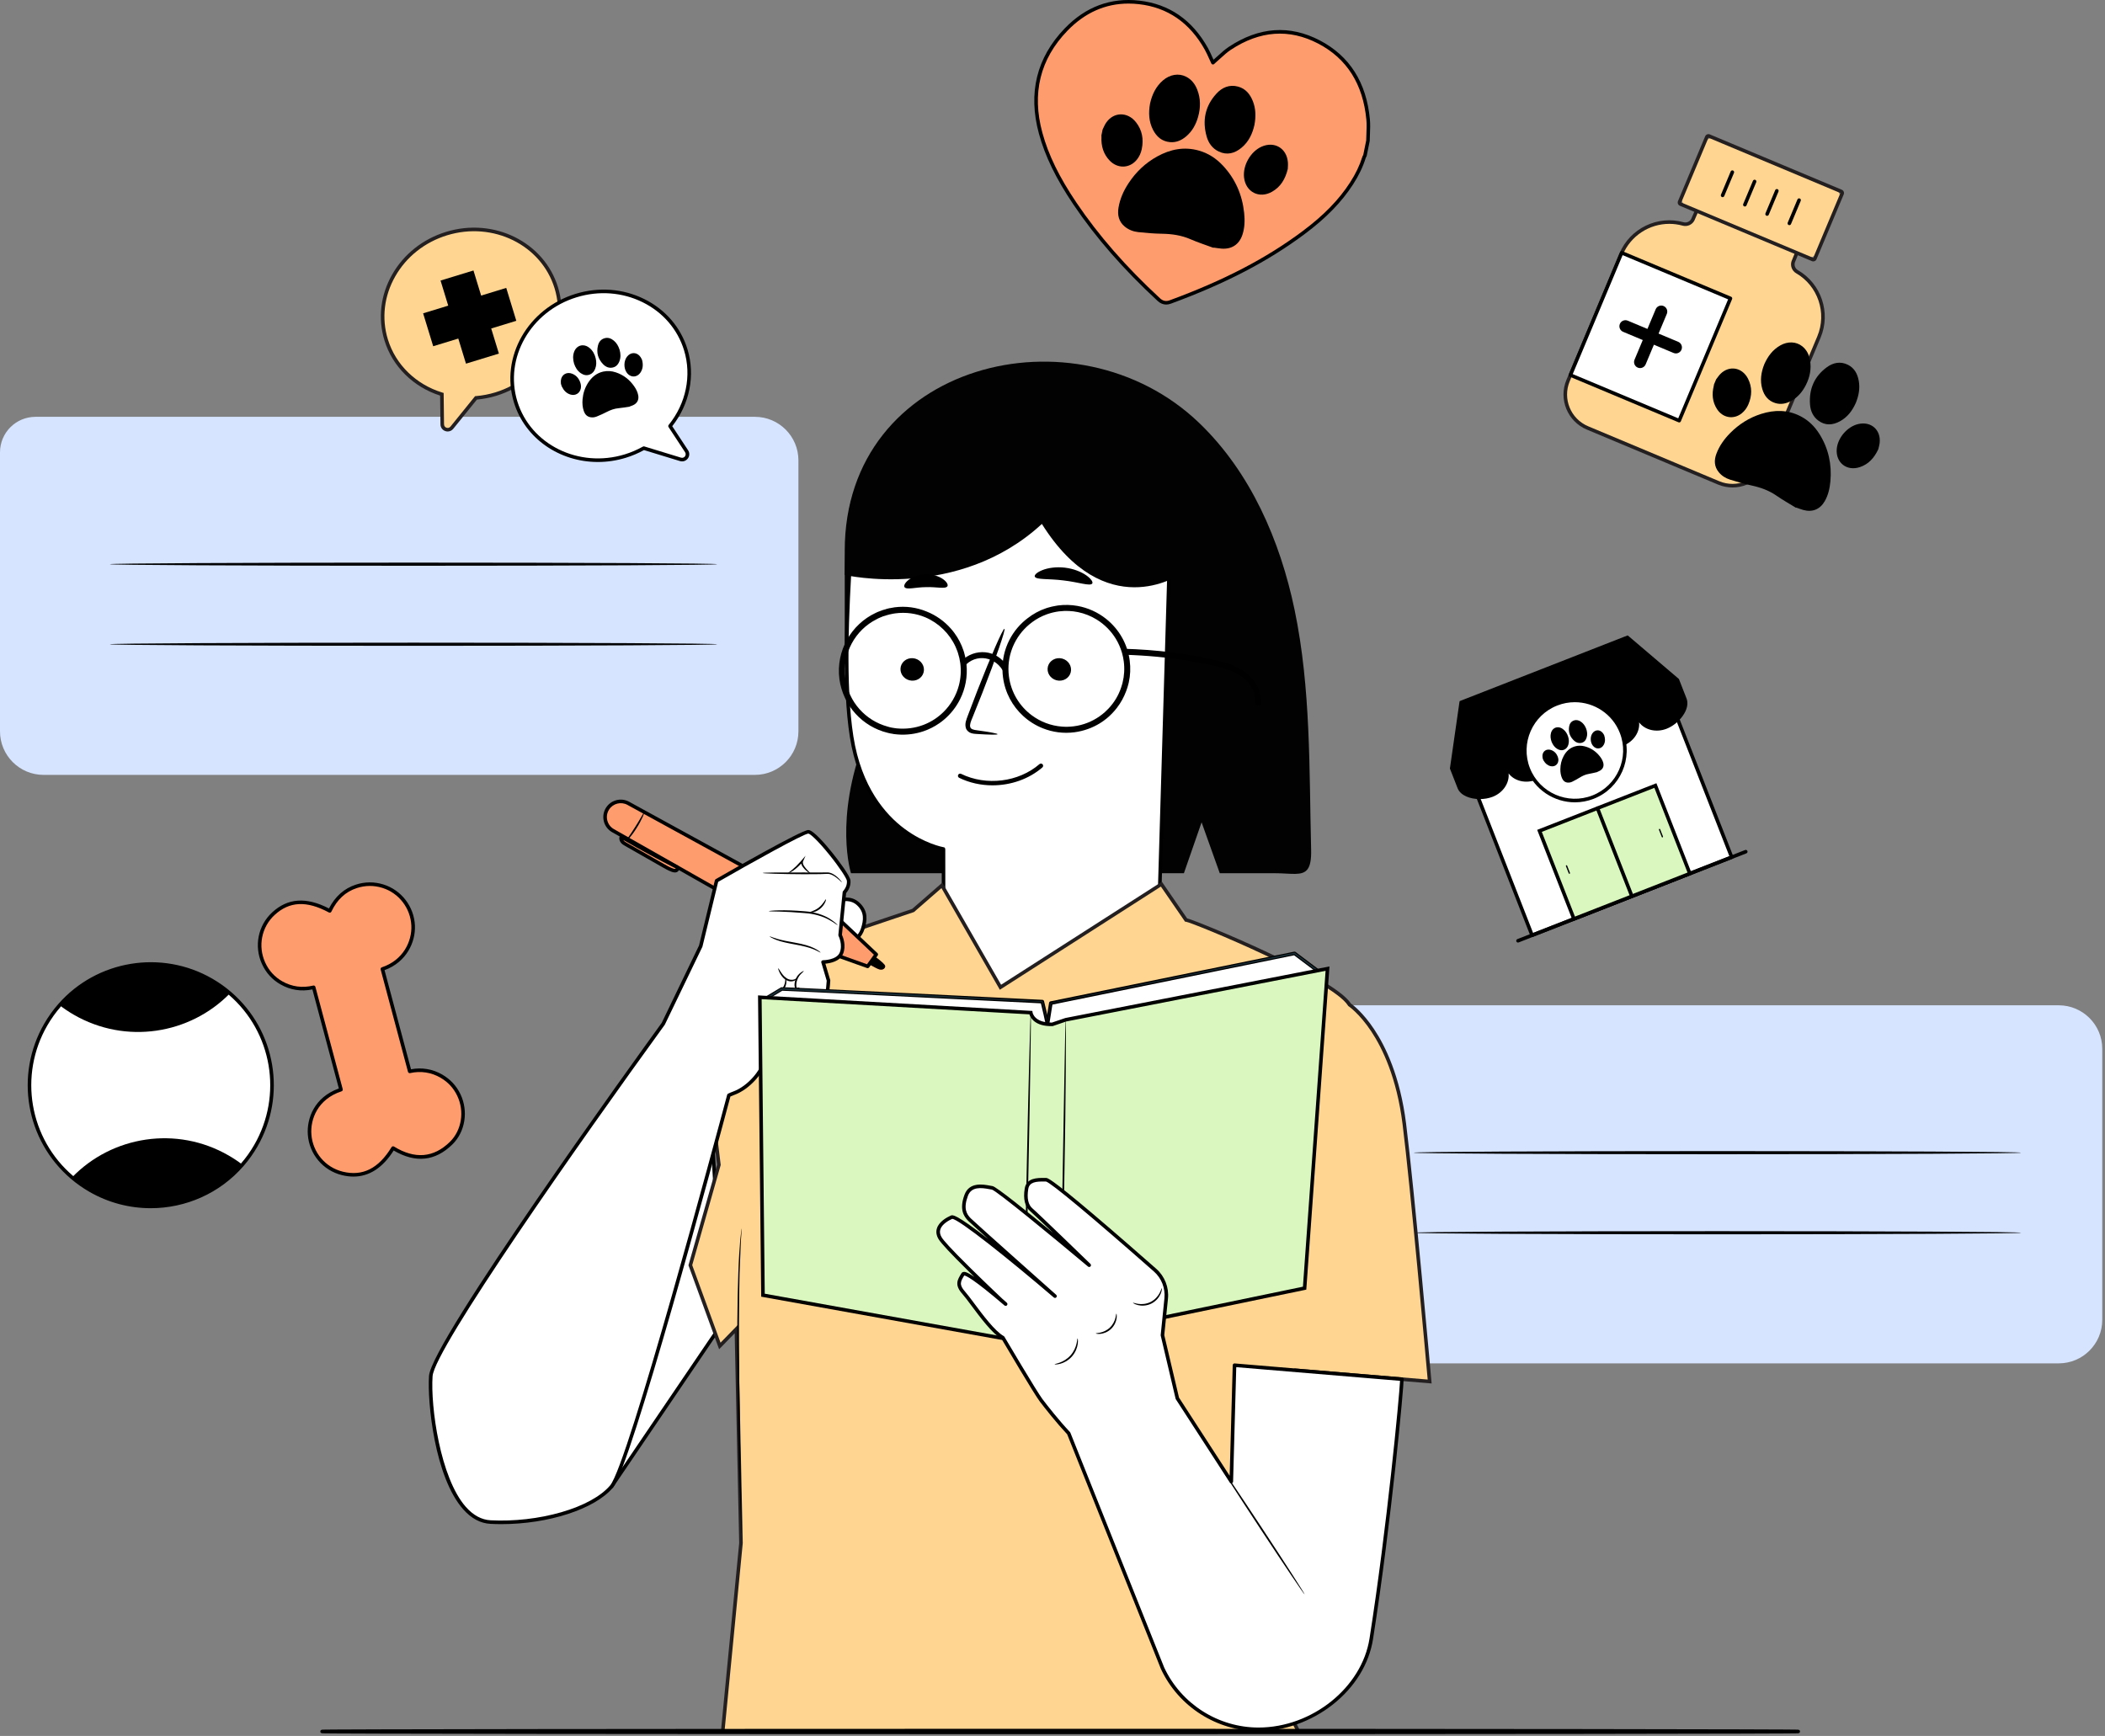 <svg width="468" height="386" viewBox="0 0 468 386" fill="none" xmlns="http://www.w3.org/2000/svg">
<rect x="0" y="0" width="468" height="386" fill="#808080" stroke="none"/>
<g clip-path="url(#clip0_132_4366)">
<path d="M167.83 92.682H7.896C3.535 92.682 0 96.217 0 100.577V116.249V162.616C0 167.963 4.335 172.298 9.682 172.298H167.83C173.177 172.298 177.512 167.963 177.512 162.616V102.363C177.512 97.017 173.177 92.682 167.83 92.682Z" fill="#D6E4FF"/>
<path d="M159.467 125.45C159.467 125.643 129.229 125.8 91.937 125.8C54.632 125.8 24.4 125.643 24.4 125.45C24.4 125.257 54.632 125.1 91.937 125.1C129.229 125.1 159.467 125.257 159.467 125.45Z" fill="#020202"/>
<path d="M159.467 143.251C159.467 143.444 129.229 143.601 91.937 143.601C54.632 143.601 24.4 143.444 24.4 143.251C24.4 143.058 54.632 142.901 91.937 142.901C129.229 142.901 159.467 143.058 159.467 143.251Z" fill="#020202"/>
<path d="M457.71 223.532H297.776C293.415 223.532 289.88 227.067 289.88 231.428V247.1V293.467C289.88 298.814 294.215 303.149 299.562 303.149H457.71C463.057 303.149 467.392 298.814 467.392 293.467V233.214C467.392 227.866 463.058 223.532 457.71 223.532Z" fill="#D6E4FF"/>
<path d="M449.348 256.3C449.348 256.493 419.11 256.65 381.818 256.65C344.513 256.65 314.282 256.493 314.282 256.3C314.282 256.107 344.514 255.95 381.818 255.95C419.109 255.95 449.348 256.107 449.348 256.3Z" fill="#020202"/>
<path d="M449.348 274.102C449.348 274.295 419.11 274.452 381.818 274.452C344.513 274.452 314.282 274.295 314.282 274.102C314.282 273.909 344.514 273.752 381.818 273.752C419.109 273.752 449.348 273.909 449.348 274.102Z" fill="#020202"/>
<path d="M290.726 193.243C289.55 194.871 287.066 194.164 283.409 194.164C279.336 194.164 275.263 194.164 271.19 194.164L267.147 182.848C267.147 182.848 264.714 189.876 263.215 194.164H189.197C189.197 194.164 185.376 182.282 192.244 164.453C194.542 158.494 187.808 152.301 187.808 145.494C187.808 145.494 187.808 122.451 187.808 122.443C187.808 80.637 239.288 67.772 266.642 94.072C278.021 105.012 284.614 120.17 287.828 135.624C291.466 153.118 291.06 171.163 291.499 188.937C291.555 191.138 291.292 192.46 290.726 193.243Z" fill="#020202"/>
<path d="M189.167 122.448C189.181 122.241 189.196 122.032 189.213 121.823C190.639 104.713 207.281 93.091 223.918 97.335L253.401 104.857C257.42 105.291 260.439 108.729 260.351 112.771L257.666 203.512C257.277 216.658 246.358 227.031 233.209 226.745C220.205 226.463 209.805 215.848 209.782 202.841C209.771 196.374 209.766 188.755 209.764 188.788C209.764 188.788 192.802 185.933 189.335 163.786C187.611 152.771 188.204 137.202 189.167 122.448Z" fill="white"/>
<path d="M233.743 227.147C233.562 227.147 233.382 227.145 233.201 227.141C226.808 227.002 220.821 224.41 216.345 219.842C211.869 215.274 209.397 209.236 209.386 202.841C209.379 199.02 209.375 194.797 209.372 191.987C209.371 190.668 209.37 189.614 209.369 189.112C208.269 188.87 204.618 187.892 200.613 184.909C196.289 181.688 190.755 175.419 188.944 163.846C187.145 152.357 187.907 135.673 188.771 122.422C188.785 122.212 188.8 122.002 188.818 121.79C189.501 113.596 193.757 106.144 200.494 101.346C207.324 96.482 215.897 94.879 224.017 96.951L253.473 104.466C257.717 104.938 260.842 108.507 260.749 112.78L258.064 203.524C257.873 209.987 255.186 216 250.497 220.453C245.939 224.781 240.008 227.147 233.743 227.147ZM209.812 188.392C210.161 188.424 210.161 188.764 210.162 189.014L210.165 191.987C210.168 194.797 210.172 199.019 210.179 202.84C210.201 215.527 220.536 226.072 233.217 226.347C233.388 226.351 233.562 226.353 233.732 226.353C246.385 226.353 256.892 216.207 257.268 203.5L259.953 112.759C260.038 108.896 257.202 105.667 253.357 105.252C253.338 105.25 253.32 105.247 253.301 105.242L223.82 97.72C215.927 95.707 207.593 97.264 200.954 101.993C194.408 106.656 190.273 113.896 189.609 121.857C189.592 122.063 189.576 122.269 189.563 122.475C188.701 135.686 187.941 152.313 189.728 163.725C191.498 175.033 196.882 181.141 201.087 184.274C205.479 187.545 209.509 188.337 209.812 188.392Z" fill="black"/>
<path d="M160.866 293.832L135.961 330.533C135.961 330.533 130.871 290.25 130.4 291.155C129.929 292.06 158.313 252.578 158.313 252.578L160.866 293.832Z" fill="white"/>
<path d="M135.961 330.93C135.93 330.93 135.899 330.927 135.868 330.919C135.707 330.88 135.587 330.746 135.567 330.583C133.698 315.789 130.759 293.562 130.139 291.474C129.999 291.354 129.96 291.139 130.048 290.972C130.078 290.914 130.12 290.866 130.168 290.828C131.376 289.32 148.789 265.146 157.991 252.347C158.089 252.211 158.262 252.151 158.423 252.197C158.584 252.244 158.699 252.386 158.709 252.554L161.262 293.808C161.267 293.896 161.244 293.983 161.194 294.055L136.289 330.756C136.215 330.867 136.091 330.93 135.961 330.93ZM130.875 291.211C131.078 291.844 131.347 293.394 131.922 297.281C132.406 300.555 133.038 305.111 133.801 310.823C134.853 318.7 135.869 326.652 136.223 329.441L160.462 293.722L157.986 253.714C156.097 256.341 150.384 264.283 144.721 272.135C140.677 277.742 137.45 282.207 135.129 285.406C133.751 287.305 132.681 288.773 131.949 289.77C131.562 290.297 131.256 290.71 131.045 290.99C130.983 291.07 130.927 291.145 130.875 291.211Z" fill="black"/>
<g opacity="0.3">
<g opacity="0.3">
<g opacity="0.3">
<g opacity="0.3">
<path opacity="0.3" d="M268.512 381.337C260.806 379.33 254.452 373.668 250.032 367.044C245.612 360.42 242.892 352.833 240.285 345.309C237.677 337.785 235.105 330.164 230.932 323.382C227.857 318.385 223.973 313.944 220.108 309.529C218.265 307.424 216.39 305.29 214.036 303.777C211.116 301.9 207.652 301.099 204.267 300.331C198.333 298.984 192.398 297.637 186.464 296.29C184.241 295.785 181.97 295.261 180.04 294.048C178.11 292.835 176.553 290.779 176.565 288.499C185.444 289.397 194.412 289.121 203.286 290.072C212.159 291.024 221.167 293.334 228.254 298.758C235.393 304.222 239.973 312.36 243.559 320.603C252.275 340.642 256.358 362.781 267.894 381.341" fill="black"/>
</g>
</g>
</g>
</g>
<path d="M317.851 307.185C317.852 307.178 317.773 307.165 317.62 307.145C317.445 307.125 317.221 307.1 316.939 307.068C316.313 307.007 315.435 306.921 314.317 306.812C312.011 306.604 308.722 306.308 304.669 305.943C296.496 305.245 285.249 304.285 272.827 303.225C272.546 303.202 272.266 303.178 272.007 303.157L272.186 303.38C273.801 291.199 275.258 280.212 276.315 272.238C276.821 268.281 277.231 265.073 277.518 262.825C277.649 261.735 277.752 260.878 277.825 260.266C277.854 259.991 277.877 259.771 277.895 259.6C277.909 259.45 277.912 259.372 277.906 259.371C277.899 259.37 277.882 259.446 277.856 259.594C277.828 259.764 277.792 259.982 277.747 260.255C277.656 260.864 277.529 261.718 277.367 262.804C277.05 265.048 276.598 268.25 276.04 272.201C274.953 280.171 273.455 291.152 271.794 303.327L271.766 303.533L271.973 303.55C272.232 303.572 272.512 303.595 272.793 303.619C285.219 304.635 296.469 305.554 304.645 306.222C308.702 306.535 311.995 306.788 314.303 306.966C315.423 307.044 316.303 307.105 316.931 307.148C317.214 307.164 317.439 307.176 317.615 307.186C317.771 307.192 317.85 307.192 317.851 307.185Z" fill="#1A2E35"/>
<path d="M182.319 325.199C182.266 325.295 192.331 330.932 204.797 337.79C217.267 344.65 227.415 350.132 227.467 350.037C227.52 349.941 217.457 344.305 204.987 337.445C192.522 330.587 182.372 325.103 182.319 325.199Z" fill="#1A2E35"/>
<path d="M189.27 347.356C189.264 347.465 195.744 347.899 203.742 348.326C211.742 348.753 218.23 349.01 218.236 348.901C218.242 348.792 211.763 348.358 203.763 347.931C195.765 347.505 189.276 347.248 189.27 347.356Z" fill="#1A2E35"/>
<path d="M280.988 341.181C280.988 341.181 284.261 325.042 288.122 304.701L317.851 307.185C317.851 307.185 314.094 264.833 312.215 249.87C309.685 229.73 300.043 223.409 300.043 223.409C296.415 217.473 264.675 204.554 263.685 204.554L258.205 196.595L222.432 219.52L209.412 196.863L203.003 202.447L154.936 218.647L159.828 259.004L153.48 281.329L160.038 299.283L163.717 295.5L164.739 343.112L160.673 385.051L288.669 385.005L267.102 341.469L280.988 341.181Z" fill="#FFD591"/>
<path d="M160.236 385.446L164.342 343.095L163.341 296.455L159.882 300.011L153.063 281.343L159.425 258.971L154.504 218.373L154.81 218.27L202.803 202.096L209.517 196.247L222.571 218.961L258.316 196.054L263.927 204.204C265.534 204.634 273.718 207.978 281.044 211.396C288.722 214.978 298.27 219.909 300.337 223.128C300.776 223.435 303.005 225.099 305.513 228.867C308.025 232.641 311.295 239.34 312.611 249.821C314.47 264.62 318.211 306.727 318.249 307.15L318.291 307.62L288.448 305.127C284.66 325.074 281.412 341.1 281.38 341.26L281.317 341.572L267.738 341.851L289.312 385.4L160.236 385.446ZM164.094 294.542L165.137 343.125L161.111 384.651L288.03 384.605L266.469 341.082L280.663 340.79C281.137 338.446 284.208 323.199 287.733 304.626L287.8 304.275L317.415 306.749C316.997 302.061 313.573 263.856 311.822 249.918C310.529 239.623 307.334 233.052 304.882 229.352C302.228 225.349 299.849 223.754 299.826 223.739L299.752 223.69L299.705 223.614C296.266 217.986 265.386 205.219 263.67 204.949H263.477L258.097 197.135L222.297 220.077L209.31 197.478L203.206 202.796L203.131 202.821L155.37 218.917L160.233 259.033L153.898 281.311L160.195 298.55L164.094 294.542ZM263.681 204.951C263.682 204.951 263.683 204.951 263.684 204.951H263.681Z" fill="#231F20"/>
<path d="M164.723 275.822C164.784 274.992 164.832 274.334 164.868 273.85C164.879 273.644 164.888 273.475 164.896 273.336C164.9 273.22 164.899 273.16 164.892 273.159C164.885 273.158 164.873 273.216 164.856 273.331C164.838 273.469 164.816 273.637 164.789 273.841C164.735 274.325 164.662 274.981 164.57 275.81C164.423 277.523 164.251 280.007 164.15 283.08C163.922 289.225 163.863 297.721 163.96 307.102C164.061 316.48 164.274 324.969 164.467 331.113C164.578 334.158 164.668 336.634 164.732 338.388C164.773 339.22 164.806 339.879 164.83 340.365C164.844 340.571 164.856 340.739 164.866 340.879C164.876 340.995 164.885 341.054 164.892 341.054C164.899 341.054 164.904 340.994 164.907 340.878C164.908 340.738 164.909 340.569 164.91 340.363C164.904 339.877 164.896 339.217 164.886 338.384C164.852 336.629 164.805 334.152 164.747 331.107C164.626 324.963 164.457 316.474 164.355 307.099C164.258 297.721 164.273 289.231 164.43 283.09" fill="black"/>
<path d="M186.784 200.192C186.784 200.192 189.021 199.322 190.824 201.013C192.628 202.704 192.402 204.621 191.839 206.425C191.275 208.229 190.148 208.793 190.148 208.793L182.707 205.298L186.784 200.192Z" fill="white"/>
<path d="M190.148 209.188C190.09 209.188 190.033 209.175 189.979 209.15L182.538 205.655C182.428 205.603 182.348 205.504 182.32 205.386C182.292 205.268 182.321 205.143 182.396 205.048L186.473 199.943C186.517 199.888 186.574 199.846 186.639 199.821C186.74 199.782 189.131 198.882 191.095 200.723C193.099 202.602 192.787 204.719 192.217 206.543C191.61 208.485 190.377 209.121 190.324 209.147C190.269 209.174 190.209 209.188 190.148 209.188ZM183.331 205.151L190.121 208.34C190.416 208.129 191.073 207.543 191.46 206.305C191.981 204.637 192.232 202.876 190.553 201.301C189.148 199.984 187.437 200.4 187.022 200.529L183.331 205.151Z" fill="black"/>
<path d="M193.564 212C193.564 212 196.68 214.132 196.792 214.777C196.873 215.241 196.306 215.824 195.424 215.525C194.655 215.264 192.503 213.964 192.503 213.964L193.564 212Z" fill="#FF4F5B"/>
<path d="M193.564 212C193.564 212 196.68 214.132 196.792 214.777C196.873 215.241 196.306 215.824 195.424 215.525C194.655 215.264 192.503 213.964 192.503 213.964L193.564 212Z" fill="black"/>
<path d="M186.232 204.133L194.817 212.228L192.907 214.879L183.632 211.57L136.292 184.701C134.557 183.716 134.003 181.479 135.077 179.798C136.064 178.255 138.077 177.74 139.683 178.62L186.232 204.133Z" fill="#FF9C6E"/>
<path d="M192.907 215.276C192.862 215.276 192.817 215.268 192.774 215.253L183.499 211.944C183.477 211.936 183.456 211.927 183.436 211.915L136.096 185.046C135.161 184.516 134.504 183.649 134.246 182.606C133.988 181.563 134.164 180.489 134.743 179.584C135.838 177.871 138.092 177.295 139.875 178.272L186.423 203.784C186.453 203.8 186.48 203.82 186.505 203.843L195.09 211.938C195.235 212.075 195.256 212.297 195.14 212.459L193.23 215.111C193.153 215.217 193.032 215.276 192.907 215.276ZM183.798 211.208L192.759 214.405L194.291 212.278L185.996 204.457L139.493 178.969C138.075 178.192 136.283 178.65 135.412 180.012C134.952 180.732 134.811 181.586 135.017 182.415C135.223 183.244 135.745 183.934 136.488 184.356L183.798 211.208Z" fill="black"/>
<path d="M95.778 305.969C96.308 298.285 144.454 231.786 147.462 227.637L155.789 210.374L159.324 195.828C159.324 195.828 178.22 184.952 179.716 184.952C181.212 184.952 188.552 194.332 188.688 195.828C188.824 197.323 187.736 198.411 187.736 198.411L186.784 207.927C186.784 207.927 187.872 210.035 187.056 211.972C186.24 213.909 182.978 213.909 182.978 213.909L184.201 218.026C184.201 218.026 183.929 222.609 183.113 223.425C182.797 223.741 181.187 223.971 179.396 223.637C177.832 223.346 177.393 221.065 177.467 219.973C176.962 220.785 175.261 219.971 175.261 219.971C175.097 221.904 173.082 223.346 173.082 223.346C173.082 223.346 170.198 234.98 169.79 236.476C169.382 237.972 166.799 241.778 162.993 243.137C162.651 243.259 162.344 243.394 162.053 243.533C159.268 253.966 140.017 325.716 135.96 330.534C131.584 335.731 119.728 338.987 109.061 338.44C98.395 337.892 95.231 313.901 95.778 305.969Z" fill="white"/>
<path d="M111.48 338.898C110.666 338.898 109.853 338.878 109.041 338.836C106.823 338.722 104.789 337.638 102.994 335.614C96.611 328.414 94.984 311.699 95.381 305.941C95.911 298.258 141.78 234.796 147.119 227.432L155.412 210.239L158.937 195.734C158.963 195.628 159.03 195.538 159.125 195.484C162.296 193.659 178.19 184.555 179.715 184.555C180.81 184.555 183.509 187.703 185.02 189.58C186.484 191.398 188.988 194.753 189.083 195.792C189.21 197.185 188.409 198.246 188.118 198.581L187.191 207.855C187.414 208.337 188.2 210.279 187.423 212.125C186.719 213.796 184.522 214.186 183.503 214.277L184.583 217.912C184.596 217.956 184.602 218.002 184.599 218.048C184.552 218.838 184.274 222.826 183.396 223.704C182.903 224.197 181.039 224.345 179.326 224.026C177.797 223.741 177.211 221.947 177.09 220.684C176.585 220.805 175.988 220.662 175.575 220.522C175.203 222.089 173.852 223.249 173.436 223.576C173.111 224.886 170.556 235.184 170.176 236.578C169.697 238.333 166.933 242.15 163.129 243.509C162.889 243.595 162.651 243.692 162.391 243.812C158.622 257.927 140.305 325.991 136.265 330.788C132.235 335.575 121.876 338.898 111.48 338.898ZM95.778 305.969L96.174 305.996C95.711 312.708 97.85 328.614 103.589 335.087C105.237 336.946 107.085 337.94 109.082 338.042C114.274 338.309 119.842 337.675 124.761 336.258C129.75 334.821 133.62 332.697 135.658 330.277C139.69 325.489 159.434 251.814 161.672 243.429C161.702 243.317 161.78 243.223 161.884 243.173C162.235 243.005 162.546 242.874 162.862 242.762C166.602 241.426 169.061 237.648 169.41 236.37C169.812 234.896 172.671 223.366 172.7 223.249C172.723 223.157 172.777 223.077 172.854 223.022C172.872 223.009 174.722 221.659 174.869 219.936C174.88 219.806 174.954 219.69 175.067 219.625C175.18 219.561 175.318 219.556 175.436 219.612C175.869 219.818 176.897 220.142 177.133 219.763C177.229 219.608 177.418 219.539 177.592 219.595C177.765 219.651 177.878 219.818 177.866 220C177.8 220.984 178.214 223.013 179.472 223.247C181.222 223.573 182.625 223.32 182.838 223.141C183.318 222.661 183.688 219.913 183.803 218.072L182.599 214.022C182.563 213.902 182.587 213.772 182.661 213.672C182.736 213.572 182.854 213.512 182.979 213.512C183.009 213.512 185.989 213.487 186.692 211.818C187.427 210.072 186.443 208.129 186.433 208.109C186.398 208.041 186.383 207.964 186.391 207.887L187.343 198.371C187.352 198.28 187.392 198.195 187.457 198.13C187.466 198.121 188.411 197.148 188.294 195.864C188.247 195.349 186.756 193.003 184.428 190.109C181.666 186.675 180.071 185.367 179.716 185.349C178.62 185.402 166.905 191.926 159.671 196.087L156.177 210.468C156.17 210.495 156.161 210.521 156.149 210.547L147.822 227.81C147.812 227.831 147.8 227.851 147.786 227.87C128.814 254.032 96.595 299.928 96.176 305.996L95.778 305.969Z" fill="black"/>
<path d="M169.557 194.112C169.556 194.166 170.582 194.23 172.24 194.283C173.899 194.336 176.19 194.381 178.722 194.389C179.988 194.393 181.195 194.387 182.293 194.366C182.842 194.356 183.364 194.34 183.857 194.31C184.308 194.27 184.724 194.421 185.083 194.594C185.801 194.957 186.299 195.418 186.642 195.72C186.982 196.031 187.16 196.216 187.182 196.198C187.202 196.182 187.063 195.961 186.751 195.612C186.434 195.271 185.961 194.769 185.212 194.347C184.84 194.147 184.371 193.954 183.839 193.984C183.357 193.999 182.837 194.003 182.289 194.003C181.181 194.001 179.982 193.998 178.723 193.995C176.247 193.999 174.009 194.002 172.242 194.004C170.585 194.022 169.558 194.058 169.557 194.112Z" fill="black"/>
<path d="M175.242 194.111C175.258 194.155 175.693 194.036 176.278 193.639C176.869 193.253 177.601 192.609 178.307 191.807C178.381 191.72 178.454 191.634 178.522 191.553L178.191 191.345C178.064 191.634 178.095 191.938 178.172 192.183C178.258 192.427 178.378 192.633 178.51 192.81C178.77 193.167 179.053 193.431 179.296 193.639C179.787 194.052 180.134 194.233 180.163 194.193C180.195 194.15 179.907 193.894 179.48 193.445C179.269 193.22 179.02 192.945 178.802 192.61C178.587 192.285 178.395 191.854 178.547 191.512L179.1 190.274L178.216 191.304C178.15 191.381 178.08 191.463 178.009 191.545C177.321 192.327 176.639 192.985 176.111 193.413C175.591 193.854 175.217 194.055 175.242 194.111Z" fill="black"/>
<path d="M170.918 202.601C170.921 202.659 171.817 202.649 173.262 202.692C174.707 202.731 176.702 202.835 178.9 203.025C181.094 203.166 182.997 203.791 184.251 204.483C185.512 205.165 186.187 205.769 186.232 205.714C186.248 205.695 186.098 205.526 185.792 205.255C185.487 204.983 185.017 204.619 184.389 204.24C183.144 203.467 181.168 202.773 178.934 202.631C176.726 202.44 174.717 202.38 173.264 202.412C171.809 202.441 170.914 202.55 170.918 202.601Z" fill="black"/>
<path d="M179.835 202.922C179.82 203.009 181.078 203.041 182.267 202.131C183.441 201.201 183.72 199.974 183.632 199.968C183.515 199.909 183.085 200.991 182.025 201.82C180.962 202.643 179.807 202.794 179.835 202.922Z" fill="black"/>
<path d="M171.105 208.212C171.083 208.247 171.648 208.636 172.678 209.018C173.704 209.41 175.187 209.726 176.811 210.017C178.435 210.308 179.877 210.657 180.863 211.072C181.853 211.474 182.405 211.86 182.446 211.802C182.471 211.774 181.969 211.299 180.976 210.817C179.989 210.323 178.513 209.921 176.883 209.629C175.253 209.337 173.792 209.069 172.766 208.753C171.738 208.448 171.136 208.153 171.105 208.212Z" fill="black"/>
<path d="M178.707 215.915C178.684 215.874 178.304 216.013 177.809 216.437C177.311 216.846 176.759 217.66 176.661 218.677C176.603 219.175 176.691 219.71 176.932 220.09C177.144 220.464 177.4 220.775 177.66 220.983C178.192 221.402 178.633 221.407 178.634 221.367C178.657 221.304 178.267 221.197 177.846 220.775C177.637 220.564 177.432 220.274 177.251 219.917C177.062 219.58 177.006 219.169 177.053 218.717C177.145 217.805 177.585 217.073 178.004 216.636C178.417 216.19 178.74 215.967 178.707 215.915Z" fill="black"/>
<path d="M173.011 215.315C172.965 215.339 173.053 215.651 173.272 216.133C173.494 216.603 173.865 217.288 174.57 217.78C174.92 218.021 175.314 218.174 175.692 218.208C176.069 218.242 176.408 218.165 176.663 218.047C177.185 217.799 177.322 217.435 177.28 217.42C177.231 217.38 177.026 217.644 176.562 217.787C176.105 217.942 175.404 217.896 174.794 217.456C174.18 217.031 173.796 216.428 173.516 216C173.242 215.564 173.061 215.29 173.011 215.315Z" fill="black"/>
<path d="M171.312 221.125C171.304 221.171 171.633 221.287 172.183 221.228C172.724 221.174 173.491 220.893 174.071 220.25C174.648 219.605 174.845 218.812 174.84 218.268C174.84 217.714 174.688 217.399 174.644 217.412C174.583 217.424 174.631 217.749 174.561 218.248C174.496 218.742 174.278 219.424 173.776 219.985C173.272 220.544 172.617 220.835 172.133 220.953C171.645 221.076 171.317 221.063 171.312 221.125Z" fill="black"/>
<path d="M138.983 187.297C139.065 187.375 140.319 186.064 141.497 184.183C142.697 182.316 143.349 180.623 143.244 180.582C143.147 180.541 142.349 182.127 141.163 183.971C140.001 185.829 138.904 187.226 138.983 187.297Z" fill="black"/>
<path d="M138.17 186.073C142.221 188.428 146.336 190.672 150.509 192.804L150.581 192.854C150.763 193.082 150.581 193.45 150.308 193.553C150.035 193.656 149.73 193.573 149.456 193.472C148.751 193.213 148.095 192.839 147.443 192.467C144.7 190.904 141.957 189.34 139.215 187.776C138.893 187.592 138.562 187.402 138.333 187.11C138.103 186.82 137.996 186.4 138.17 186.073Z" fill="#FF9C6E"/>
<path d="M150.036 193.996C149.776 193.996 149.526 193.921 149.319 193.844C148.58 193.572 147.902 193.185 147.246 192.811L139.018 188.121C138.682 187.929 138.301 187.712 138.021 187.356C137.665 186.904 137.586 186.327 137.82 185.886C137.871 185.791 137.958 185.72 138.062 185.691C138.166 185.662 138.277 185.675 138.37 185.729C142.396 188.069 146.541 190.33 150.69 192.45C150.706 192.458 150.721 192.467 150.736 192.478L150.808 192.528C150.84 192.55 150.868 192.576 150.892 192.607C151.042 192.795 151.089 193.044 151.021 193.291C150.942 193.579 150.722 193.822 150.449 193.925C150.311 193.976 150.172 193.996 150.036 193.996ZM138.579 186.769C138.599 186.804 138.621 186.836 138.644 186.866C138.828 187.1 139.125 187.269 139.411 187.432L147.639 192.122C148.267 192.48 148.916 192.85 149.593 193.099C149.779 193.168 150.013 193.239 150.167 193.181C150.197 193.17 150.223 193.14 150.24 193.112C146.317 191.106 142.398 188.974 138.579 186.769Z" fill="black"/>
<path d="M232.866 227.862C232.921 227.515 231.734 222.713 231.734 222.713C231.734 222.713 173.933 219.826 173.808 219.901C173.684 219.976 170.324 221.999 170.324 221.999L232.866 227.862Z" fill="white"/>
<path d="M232.867 228.259C232.855 228.259 232.842 228.258 232.83 228.257L170.288 222.393C170.117 222.377 169.976 222.253 169.938 222.086C169.9 221.919 169.973 221.746 170.12 221.658C170.12 221.658 173.48 219.635 173.605 219.56C173.751 219.473 173.751 219.473 182.932 219.912C187.742 220.142 194.439 220.469 202.839 220.882C217.305 221.595 231.755 222.316 231.755 222.316C231.93 222.325 232.078 222.447 232.121 222.617C232.672 224.843 233.316 227.571 233.26 227.924C233.227 228.119 233.06 228.259 232.867 228.259ZM171.563 221.716L232.41 227.421C232.247 226.556 231.789 224.604 231.419 223.095C212.061 222.129 176.064 220.347 173.919 220.297C173.582 220.5 172.431 221.193 171.563 221.716Z" fill="black"/>
<path d="M232.866 227.862C232.866 227.862 232.749 227.841 232.534 227.816C232.302 227.791 231.986 227.756 231.582 227.712C230.73 227.625 229.508 227.501 227.941 227.342C224.77 227.03 220.212 226.582 214.574 226.028C203.288 224.949 187.687 223.459 170.343 221.801L170.426 222.167C171.037 221.799 171.697 221.402 172.359 221.003L173.434 220.356C173.613 220.268 173.791 220.097 173.97 220.077C174.149 220.1 174.312 220.113 174.494 220.117C175.324 220.153 176.15 220.19 176.971 220.226C178.615 220.302 180.241 220.378 181.848 220.453C185.062 220.606 188.199 220.755 191.24 220.9C197.321 221.19 203.02 221.461 208.194 221.708C218.516 222.183 226.736 222.561 231.728 222.79L231.656 222.731C232.058 224.369 232.371 225.645 232.589 226.531C232.798 227.405 232.866 227.862 232.866 227.862C232.898 227.865 232.851 227.387 232.669 226.515C232.491 225.639 232.204 224.351 231.809 222.694L231.796 222.638L231.738 222.635C226.748 222.369 218.531 221.931 208.212 221.38C203.039 221.118 197.34 220.83 191.26 220.523C188.219 220.374 185.082 220.22 181.868 220.063C180.261 219.987 178.634 219.91 176.99 219.833C176.168 219.797 175.341 219.76 174.51 219.723C174.277 219.714 174.024 219.717 173.787 219.727C173.568 219.769 173.419 219.924 173.231 220.017L172.155 220.664C171.493 221.063 170.833 221.46 170.221 221.828L169.705 222.139L170.304 222.194C187.709 223.794 203.364 225.234 214.69 226.275C220.314 226.777 224.861 227.183 228.024 227.465C229.574 227.598 230.784 227.702 231.626 227.774C232.021 227.805 232.329 227.829 232.556 227.847C232.766 227.863 232.87 227.868 232.866 227.862Z" fill="#1A2E35"/>
<path d="M232.562 228.809L232.866 227.862L233.632 223.041L287.813 211.993L293.086 215.96L285.147 286.288L230.088 299.999L232.562 228.809Z" fill="white"/>
<path d="M230.088 300.396C229.998 300.396 229.91 300.365 229.838 300.308C229.741 300.229 229.687 300.11 229.691 299.986L232.165 228.795C232.166 228.758 232.173 228.722 232.184 228.687L232.479 227.77L233.24 222.979C233.266 222.815 233.391 222.685 233.553 222.652L287.733 211.604C287.844 211.582 287.96 211.607 288.051 211.676L293.324 215.643C293.436 215.728 293.496 215.865 293.48 216.005L285.541 286.333C285.522 286.498 285.403 286.634 285.242 286.674L230.183 300.385C230.152 300.392 230.12 300.396 230.088 300.396ZM232.957 228.877L230.503 299.486L284.783 285.969L292.666 216.14L287.717 212.417L233.981 223.374L233.258 227.924C233.255 227.944 233.25 227.964 233.244 227.983L232.957 228.877Z" fill="black"/>
<path d="M232.562 228.809C232.562 228.809 232.549 228.919 232.537 229.139C232.526 229.369 232.51 229.695 232.489 230.121C232.452 230.999 232.399 232.282 232.329 233.951C232.201 237.316 232.014 242.228 231.776 248.463C231.324 260.963 230.681 278.759 229.913 299.993L229.905 300.225L230.13 300.169C246.485 296.103 265.256 291.437 285.194 286.481L285.327 286.448L285.342 286.312C285.529 284.652 285.731 282.863 285.934 281.066C288.606 257.312 291.114 235.021 293.255 215.981L293.266 215.883L293.188 215.824C291.379 214.466 289.626 213.15 287.911 211.862L287.851 211.817L287.778 211.832C261.645 217.215 242.192 221.223 233.62 222.988L233.582 222.996L233.576 223.034C233.184 225.64 232.949 227.204 232.85 227.862V227.86C232.591 228.688 232.562 228.809 232.562 228.809C232.562 228.809 232.61 228.691 232.88 227.867L232.881 227.865C232.991 227.209 233.252 225.649 233.687 223.05L233.643 223.095C242.222 221.364 261.691 217.434 287.845 212.155L287.712 212.125C289.425 213.416 291.175 214.735 292.982 216.097L292.915 215.941C290.758 234.979 288.233 257.268 285.543 281.02C285.34 282.817 285.138 284.606 284.951 286.266L285.099 286.097C265.165 291.069 246.398 295.751 230.046 299.83L230.263 300.005C230.971 278.778 231.565 260.987 231.982 248.491C232.178 242.251 232.332 237.336 232.438 233.969C232.485 232.296 232.52 231.011 232.545 230.131C232.554 229.703 232.561 229.376 232.566 229.145C232.568 228.922 232.562 228.809 232.562 228.809Z" fill="#1A2E35"/>
<path d="M295.148 215.38L290.052 286.429L230.088 298.858L169.63 287.991L168.931 221.748L229.173 225.165C229.173 225.165 229.539 227.863 233.958 227.767L236.928 226.75L292.122 215.97L295.148 215.38Z" fill="#D9F7BE"/>
<path d="M230.093 299.262L230.017 299.248L169.236 288.322L168.529 221.326L229.522 224.786L229.566 225.11C229.58 225.201 229.957 227.371 233.728 227.371C233.781 227.371 233.833 227.371 233.888 227.37L236.852 226.36L295.58 214.89L290.425 286.756L290.131 286.817L230.093 299.262ZM170.024 287.658L230.083 298.454L289.678 286.101L294.716 215.869L237.033 227.135L234.03 228.163L233.968 228.164C230.132 228.25 229.117 226.332 228.861 225.545L169.333 222.168L170.024 287.658Z" fill="black"/>
<path d="M227.605 302.025C227.714 302.027 228.154 284.822 228.587 263.6C229.02 242.371 229.283 225.166 229.174 225.164C229.065 225.162 228.626 242.364 228.192 263.592C227.759 284.814 227.496 302.023 227.605 302.025Z" fill="black"/>
<path d="M235.315 299.999C235.322 299.999 235.331 299.936 235.344 299.811C235.356 299.663 235.371 299.481 235.389 299.257C235.422 298.738 235.467 298.026 235.523 297.126C235.638 295.275 235.756 292.595 235.895 289.282C236.162 282.657 236.42 273.5 236.614 263.387C236.81 253.27 236.914 244.11 236.957 237.48C236.967 234.19 236.974 231.516 236.98 229.629C236.973 228.727 236.967 228.014 236.963 227.494C236.957 227.27 236.952 227.087 236.948 226.939C236.942 226.814 236.936 226.75 236.929 226.75C236.922 226.75 236.915 226.814 236.907 226.939C236.9 227.087 236.892 227.27 236.883 227.494C236.869 228.014 236.85 228.727 236.826 229.628C236.79 231.515 236.74 234.188 236.678 237.478C236.56 244.135 236.398 253.278 236.22 263.38C236.026 273.492 235.812 282.648 235.617 289.273C235.514 292.561 235.43 295.233 235.371 297.12C235.346 298.021 235.325 298.734 235.311 299.254C235.309 299.478 235.307 299.661 235.305 299.81C235.305 299.934 235.308 299.999 235.315 299.999Z" fill="black"/>
<path d="M242.798 322.997C242.855 323.021 242.935 323.055 243.029 323.094C242.957 323.064 242.878 323.031 242.798 322.997Z" fill="#FFBF9D"/>
<path d="M242.73 322.969C242.74 322.973 242.752 322.978 242.767 322.985C242.755 322.979 242.744 322.975 242.73 322.969Z" fill="#FFBF9D"/>
<path d="M242.702 322.957C242.712 322.961 242.721 322.965 242.731 322.969C242.713 322.962 242.702 322.957 242.702 322.957Z" fill="#FFBF9D"/>
<path d="M242.768 322.984C242.778 322.988 242.788 322.992 242.798 322.997C242.787 322.992 242.777 322.988 242.768 322.984Z" fill="#FFBF9D"/>
<path d="M311.675 306.67L274.469 303.562L273.753 329.429L261.757 310.92L258.451 296.89L259.28 288.721C259.521 286.345 258.602 283.999 256.81 282.421C250.114 276.521 233.857 262.316 232.566 262.316C230.937 262.316 228.584 262.135 228.222 264.307C227.86 266.479 228.222 268.108 229.308 269.013C230.394 269.918 242.16 281.322 242.16 281.322C242.16 281.322 221.886 264.306 220.619 264.125C219.352 263.944 215.913 262.858 214.826 265.754C213.74 268.65 214.464 270.098 215.55 271.184C216.636 272.27 234.557 288.199 234.557 288.199C234.557 288.199 213.197 269.916 211.568 270.64C209.939 271.364 207.586 272.993 209.034 275.346C209.694 276.418 212.569 279.367 215.504 282.261C219.014 285.721 222.61 289.103 222.61 289.103L223.586 289.968C219.319 286.31 214.589 282.532 214.102 283.311C213.197 284.759 212.654 285.664 214.283 287.474C215.912 289.284 220.075 295.801 222.972 297.43C222.972 297.43 230.213 309.707 231.48 311.368C232.238 312.361 234.874 315.792 237.606 318.7L258.472 370.938C262.343 379.224 270.662 384.518 279.807 384.518C291.402 384.518 303.079 375.834 304.878 364.379C309 338.12 311.741 307.678 311.675 306.67Z" fill="white"/>
<path d="M279.805 384.919C270.546 384.919 262.03 379.498 258.11 371.11C258.107 371.103 258.104 371.096 258.101 371.089L237.263 318.92C234.806 316.298 232.389 313.22 231.163 311.612C229.939 310.008 223.394 298.931 222.682 297.725C220.567 296.474 217.891 292.88 215.93 290.246C215.135 289.178 214.448 288.255 213.987 287.744C212.144 285.697 212.859 284.553 213.764 283.105C213.859 282.953 214.015 282.853 214.204 282.825C214.44 282.789 214.853 282.726 216.634 283.932C216.167 283.477 215.694 283.013 215.223 282.549C211.464 278.843 209.267 276.491 208.693 275.559C208.189 274.739 208.056 273.925 208.3 273.139C208.762 271.648 210.443 270.709 211.404 270.281C211.776 270.116 212.422 269.828 219.72 275.505C217.37 273.398 215.592 271.792 215.267 271.467C214.248 270.448 213.235 268.862 214.452 265.617C215.523 262.762 218.639 263.354 220.137 263.639C220.342 263.678 220.523 263.712 220.673 263.734C221.49 263.851 228.185 269.235 234.159 274.155C231.694 271.787 229.486 269.682 229.051 269.319C227.862 268.328 227.439 266.573 227.827 264.242C228.22 261.888 230.624 261.905 232.215 261.917C232.334 261.918 232.45 261.919 232.563 261.919C232.883 261.919 233.549 261.919 242.914 269.853C248.081 274.23 254 279.419 257.069 282.123C258.952 283.782 259.925 286.264 259.672 288.761L258.85 296.864L262.125 310.761L273.389 328.14L274.069 303.549C274.072 303.44 274.12 303.337 274.201 303.264C274.282 303.191 274.39 303.154 274.499 303.164L311.705 306.272C311.901 306.288 312.055 306.445 312.068 306.642C312.143 307.789 309.41 338.051 305.265 364.443C304.393 369.995 301.194 375.186 296.256 379.059C291.512 382.784 285.515 384.919 279.805 384.919ZM258.834 370.784C262.626 378.889 270.856 384.125 279.805 384.125C291.698 384.125 302.769 375.241 304.483 364.322C308.391 339.441 311.09 310.634 311.27 307.035L274.854 303.992L274.15 329.44C274.145 329.614 274.028 329.764 273.86 329.811C273.693 329.857 273.514 329.791 273.42 329.645L261.423 311.136C261.398 311.098 261.38 311.056 261.37 311.011L258.064 296.982C258.054 296.939 258.051 296.895 258.055 296.851L258.884 288.682C259.112 286.439 258.238 284.21 256.546 282.72C242.822 270.628 233.635 262.97 232.547 262.714C232.438 262.714 232.325 262.713 232.211 262.712C230.331 262.695 228.873 262.811 228.612 264.373C228.273 266.41 228.601 267.909 229.561 268.709C230.646 269.613 241.954 280.572 242.435 281.038C242.588 281.187 242.597 281.43 242.453 281.589C242.31 281.748 242.067 281.764 241.903 281.627C233.922 274.929 221.648 264.844 220.542 264.516C220.397 264.496 220.208 264.46 219.989 264.419C218.075 264.055 215.967 263.839 215.196 265.895C214.147 268.693 214.88 269.957 215.829 270.905C216.894 271.971 234.64 287.745 234.819 287.904C234.982 288.049 234.998 288.297 234.854 288.462C234.711 288.626 234.462 288.644 234.297 288.503C224.376 280.011 213.116 271.025 211.698 271.018C211.007 271.328 209.436 272.153 209.059 273.372C208.884 273.937 208.986 274.516 209.37 275.141C209.741 275.745 211.155 277.421 215.781 281.982C219.247 285.4 222.844 288.784 222.88 288.817L223.847 289.674C224.01 289.819 224.026 290.068 223.883 290.232C223.74 290.396 223.491 290.415 223.325 290.273C216.431 284.363 214.772 283.651 214.383 283.609C213.551 284.941 213.163 285.642 214.575 287.212C215.06 287.751 215.757 288.687 216.564 289.771C218.512 292.388 221.181 295.972 223.163 297.087C223.224 297.121 223.275 297.171 223.31 297.231C223.382 297.353 230.553 309.507 231.791 311.13C233.017 312.737 235.439 315.822 237.89 318.43C237.924 318.466 237.951 318.508 237.969 318.554L258.834 370.784Z" fill="black"/>
<path d="M251.891 289.676C251.868 289.712 252.258 290.014 253.018 290.198C253.764 290.385 254.912 290.393 255.998 289.847C257.083 289.297 257.758 288.369 258.051 287.658C258.355 286.937 258.344 286.444 258.301 286.442C258.237 286.429 258.148 286.892 257.8 287.537C257.461 288.177 256.806 288.995 255.82 289.494C254.833 289.99 253.786 290.03 253.07 289.923C252.344 289.82 251.919 289.617 251.891 289.676Z" fill="black"/>
<path d="M243.627 296.491C243.62 296.536 244.026 296.655 244.695 296.581C245.355 296.512 246.285 296.195 247.04 295.471C247.794 294.745 248.149 293.83 248.244 293.173C248.346 292.507 248.243 292.097 248.198 292.102C248.135 292.104 248.135 292.508 247.971 293.115C247.813 293.718 247.448 294.53 246.766 295.187C246.083 295.841 245.256 296.173 244.648 296.306C244.035 296.444 243.631 296.428 243.627 296.491Z" fill="black"/>
<path d="M234.463 303.354C234.464 303.399 234.957 303.444 235.72 303.24C236.476 303.043 237.5 302.541 238.312 301.627C239.124 300.712 239.501 299.636 239.607 298.862C239.719 298.079 239.616 297.596 239.572 297.6C239.508 297.601 239.509 298.079 239.333 298.808C239.163 299.533 238.769 300.516 238.016 301.364C237.263 302.211 236.334 302.718 235.634 302.973C234.931 303.235 234.457 303.291 234.463 303.354Z" fill="black"/>
<path d="M270.834 325.335C270.743 325.395 274.971 331.977 280.277 340.033C285.585 348.093 289.96 354.576 290.051 354.516C290.142 354.456 285.914 347.876 280.607 339.816C275.301 331.759 270.925 325.275 270.834 325.335Z" fill="black"/>
<path d="M235.696 385.597C191.859 385.597 150.656 385.576 119.678 385.539C104.607 385.521 92.775 385.5 84.512 385.476C80.323 385.464 77.106 385.452 74.949 385.439C73.855 385.433 73.021 385.426 72.46 385.419C72.178 385.416 71.964 385.412 71.822 385.409C71.597 385.404 71.221 385.395 71.221 385.002C71.221 384.609 71.597 384.6 71.822 384.595C71.965 384.592 72.178 384.588 72.46 384.585C73.021 384.578 73.855 384.572 74.949 384.565C77.105 384.552 80.323 384.54 84.512 384.528C92.776 384.505 104.608 384.483 119.678 384.465C150.666 384.428 191.868 384.407 235.696 384.407C279.536 384.407 320.746 384.428 351.733 384.465C366.803 384.483 378.633 384.504 386.897 384.528C391.085 384.54 394.302 384.552 396.458 384.565C397.552 384.571 398.386 384.578 398.947 384.585C399.229 384.588 399.442 384.592 399.585 384.595C399.81 384.6 400.186 384.609 400.186 385.002C400.186 385.395 399.81 385.404 399.585 385.409C399.442 385.412 399.229 385.416 398.947 385.419C398.386 385.426 397.552 385.432 396.458 385.439C394.302 385.452 391.085 385.464 386.897 385.476C378.634 385.499 366.803 385.521 351.733 385.539C320.755 385.577 279.546 385.597 235.696 385.597Z" fill="black"/>
<path d="M187.809 127.847C187.809 127.847 212.992 133.703 231.639 116.498C245.707 138.925 262.099 127.847 262.099 127.847V118.492C262.099 103.911 250.108 92.183 235.531 92.504L217.347 92.906C206.293 93.151 196.082 99.049 190.524 108.608C190.042 109.436 189.662 110.188 189.421 110.823C187.907 114.821 187.809 127.847 187.809 127.847Z" fill="#020202"/>
<path d="M200.202 148.682C200.139 150.063 201.256 151.255 202.697 151.347C204.135 151.439 205.354 150.397 205.417 149.016C205.479 147.635 204.362 146.442 202.925 146.35C201.484 146.258 200.265 147.302 200.202 148.682Z" fill="black"/>
<path d="M232.909 148.683C232.846 150.064 233.964 151.255 235.404 151.347C236.842 151.439 238.061 150.397 238.124 149.016C238.187 147.636 237.069 146.442 235.631 146.35C234.191 146.258 232.971 147.302 232.909 148.683Z" fill="black"/>
<path d="M221.79 163.253C221.804 163.093 220.058 162.773 217.227 162.382C216.509 162.3 215.83 162.151 215.714 161.659C215.55 161.138 215.858 160.367 216.215 159.534C216.909 157.802 217.634 155.986 218.396 154.083C221.426 146.322 223.629 139.936 223.315 139.817C223.001 139.697 220.29 145.892 217.259 153.654C216.53 155.568 215.831 157.393 215.167 159.138C214.887 159.952 214.409 160.874 214.765 161.955C214.953 162.494 215.477 162.889 215.936 163.018C216.395 163.163 216.799 163.175 217.155 163.2C220.008 163.382 221.778 163.413 221.79 163.253Z" fill="black"/>
<path d="M230.058 128.196C230.328 128.964 233.142 128.63 236.439 129.061C239.746 129.427 242.399 130.42 242.844 129.738C243.043 129.412 242.586 128.687 241.517 127.935C240.457 127.185 238.761 126.464 236.781 126.223C234.801 125.986 232.983 126.282 231.775 126.759C230.558 127.236 229.942 127.831 230.058 128.196Z" fill="black"/>
<path d="M201.105 130.561C201.594 131.205 203.539 130.561 205.871 130.554C208.202 130.465 210.172 131.027 210.634 130.364C210.836 130.041 210.532 129.398 209.675 128.784C208.831 128.172 207.414 127.665 205.811 127.697C204.209 127.732 202.815 128.297 201.997 128.944C201.167 129.591 200.89 130.246 201.105 130.561Z" fill="black"/>
<path d="M220.659 174.622C224.695 174.622 228.722 173.254 231.75 170.641C231.954 170.465 231.977 170.156 231.801 169.951C231.625 169.746 231.316 169.724 231.111 169.9C226.457 173.916 219.289 174.808 213.678 172.07C213.435 171.952 213.142 172.052 213.024 172.295C212.906 172.538 213.006 172.831 213.249 172.949C215.554 174.076 218.109 174.622 220.659 174.622Z" fill="black"/>
<path d="M251.163 146.876C251.107 146.471 251.047 146.043 250.948 145.644C250.946 145.637 250.945 145.627 250.942 145.62C250.899 145.434 250.855 145.248 250.805 145.064C250.735 144.797 250.655 144.533 250.569 144.278V144.276C249.984 142.493 249.059 140.881 247.88 139.504C247.274 138.795 246.601 138.149 245.874 137.574C244.052 136.136 241.881 135.141 239.542 134.726C238.155 134.479 236.71 134.435 235.244 134.624C235.072 134.639 234.927 134.672 234.757 134.708H234.755C234.139 134.807 233.542 134.946 232.963 135.122C232.842 135.157 232.723 135.196 232.604 135.234C231.078 135.744 229.683 136.511 228.447 137.48H228.445C228.076 137.759 227.722 138.057 227.385 138.37C225.763 139.872 224.512 141.745 223.744 143.827C223.689 143.975 223.636 144.124 223.587 144.273C223.301 145.131 223.098 146.022 222.984 146.935C222.981 146.945 222.98 146.956 222.979 146.966C222.889 147.634 222.86 148.295 222.876 148.973C222.877 148.982 222.876 148.994 222.877 149.003C222.879 149.52 222.924 150.032 222.993 150.564C223.438 154.018 225.094 157.021 227.48 159.203C228.752 160.369 230.233 161.301 231.846 161.94C234.021 162.807 236.436 163.144 238.913 162.818C240.969 162.541 242.865 161.848 244.52 160.833C245.059 160.502 245.571 160.137 246.055 159.74C246.057 159.74 246.057 159.738 246.059 159.738C246.905 159.038 247.667 158.245 248.329 157.382C249.192 156.255 249.886 155.006 250.379 153.67C250.379 153.668 250.381 153.668 250.38 153.666C250.584 153.137 250.755 152.595 250.889 152.041C250.917 151.935 250.942 151.829 250.965 151.722C251.308 150.175 251.385 148.544 251.163 146.876ZM249.5 152.09C249.432 152.342 249.354 152.592 249.27 152.838C249.268 152.84 249.269 152.844 249.267 152.846C248.691 154.604 247.717 156.207 246.459 157.544C246.198 157.825 245.922 158.093 245.636 158.348L245.634 158.35C244.14 159.677 242.309 160.683 240.274 161.203C239.779 161.329 239.27 161.428 238.753 161.494C237.86 161.61 236.978 161.632 236.115 161.566C233.625 161.381 231.298 160.474 229.373 159.036C226.685 157.029 224.782 153.984 224.315 150.406C224.025 148.2 224.311 146.057 225.058 144.122C225.11 143.988 225.164 143.853 225.221 143.722C226.024 141.829 227.274 140.151 228.853 138.832C229.077 138.643 229.31 138.463 229.547 138.29C229.549 138.29 229.549 138.288 229.551 138.288C230.489 137.597 231.537 137.033 232.667 136.62C232.782 136.578 232.899 136.538 233.014 136.499C233.778 136.244 234.576 136.058 235.404 135.946L235.531 135.935C236.946 135.763 238.338 135.829 239.663 136.105C241.146 136.41 242.547 136.974 243.812 137.753C245.553 138.825 247.035 140.306 248.106 142.079C248.682 143.035 249.14 144.075 249.457 145.181C249.63 145.787 249.76 146.413 249.844 147.054C250.056 148.685 249.956 150.276 249.583 151.774C249.557 151.88 249.53 151.986 249.5 152.09Z" fill="black"/>
<path d="M214.818 147.291C214.766 146.951 214.713 146.589 214.64 146.249L214.638 146.227C214.557 145.837 214.46 145.456 214.346 145.081C213.866 145.117 213.41 145.15 212.978 145.18C213.217 145.915 213.393 146.681 213.498 147.473C213.717 149.167 213.599 150.827 213.192 152.385C212.596 154.67 211.382 156.734 209.719 158.36C208.511 159.541 207.065 160.492 205.444 161.128L208.815 160.834C209.179 160.584 209.528 160.316 209.864 160.031C211.362 158.773 212.588 157.214 213.46 155.462C214.62 153.132 215.154 150.461 214.874 147.698L214.873 147.691C214.842 147.563 214.831 147.438 214.818 147.291ZM214.818 147.291C214.766 146.951 214.713 146.589 214.64 146.249L214.638 146.227C214.557 145.837 214.46 145.456 214.346 145.081C213.866 145.117 213.41 145.15 212.978 145.18C213.217 145.915 213.393 146.681 213.498 147.473C213.717 149.167 213.599 150.827 213.192 152.385C212.596 154.67 211.382 156.734 209.719 158.36C208.511 159.541 207.065 160.492 205.444 161.128L208.815 160.834C209.179 160.584 209.528 160.316 209.864 160.031C211.362 158.773 212.588 157.214 213.46 155.462C214.62 153.132 215.154 150.461 214.874 147.698L214.873 147.691C214.842 147.563 214.831 147.438 214.818 147.291ZM214.818 147.291C214.766 146.951 214.713 146.589 214.64 146.249L214.638 146.227C214.557 145.837 214.46 145.456 214.346 145.081C214.305 144.94 214.261 144.799 214.213 144.66C213.738 143.227 213.043 141.903 212.173 140.726C211.93 140.394 211.67 140.074 211.397 139.767C209.927 138.101 208.081 136.797 206.005 135.97C205.999 135.969 205.995 135.965 205.989 135.964C203.802 135.062 201.384 134.715 198.875 135.041C198.576 135.088 198.259 135.14 197.962 135.207C197.775 135.223 197.611 135.256 197.43 135.316C197.424 135.316 197.417 135.319 197.412 135.321C197.244 135.356 197.052 135.394 196.887 135.474C196.486 135.573 196.086 135.694 195.713 135.855C195.708 135.857 195.704 135.858 195.698 135.86C195.371 135.973 195.024 136.109 194.721 136.263C194.719 136.265 194.716 136.265 194.714 136.267C189.246 138.814 185.817 144.715 186.624 150.983C187.425 156.945 191.794 161.584 197.319 162.934C197.321 162.936 197.321 162.936 197.323 162.936C197.676 163.035 198.049 163.11 198.441 163.162C198.618 163.21 198.794 163.238 198.966 163.246C198.97 163.246 198.974 163.247 198.977 163.247C199.171 163.273 199.341 163.298 199.531 163.304C200.509 163.39 201.541 163.365 202.565 163.235C203.528 163.109 204.457 162.891 205.341 162.588C206.592 162.161 207.757 161.566 208.812 160.833C209.176 160.583 209.525 160.315 209.861 160.03C211.359 158.772 212.585 157.213 213.457 155.461C214.617 153.131 215.151 150.46 214.871 147.697L214.87 147.69C214.842 147.563 214.831 147.438 214.818 147.291ZM213.192 152.384C212.596 154.669 211.382 156.733 209.719 158.359C208.511 159.54 207.065 160.491 205.444 161.127C205.371 161.156 205.297 161.185 205.224 161.212C204.326 161.546 203.378 161.783 202.388 161.913C201.365 162.046 200.351 162.048 199.373 161.96C199.181 161.935 198.989 161.909 198.817 161.883C198.813 161.883 198.811 161.882 198.807 161.882C198.631 161.852 198.456 161.826 198.282 161.796C197.953 161.738 197.644 161.658 197.334 161.557C197.332 161.557 197.33 161.555 197.328 161.556C192.474 160.231 188.645 156.107 187.947 150.824C187.224 145.263 190.155 140.071 194.883 137.696L194.885 137.694C195.147 137.545 195.412 137.417 195.697 137.305C195.701 137.303 195.706 137.302 195.71 137.3C196.104 137.115 196.501 136.971 196.924 136.872C197.09 136.792 197.281 136.754 197.448 136.717C197.45 136.717 197.453 136.715 197.455 136.714C197.621 136.656 197.806 136.599 197.976 136.584C198.334 136.489 198.695 136.435 199.057 136.382C201.396 136.07 203.685 136.407 205.715 137.258C205.719 137.261 205.725 137.263 205.729 137.264C207.21 137.895 208.557 138.797 209.702 139.913C210.835 141.014 211.769 142.326 212.441 143.797C212.59 144.123 212.726 144.457 212.848 144.798C212.893 144.924 212.936 145.05 212.977 145.178C213.216 145.913 213.392 146.679 213.497 147.471C213.718 149.166 213.599 150.826 213.192 152.384ZM214.818 147.291C214.766 146.951 214.713 146.589 214.64 146.249L214.638 146.227C214.557 145.837 214.46 145.456 214.346 145.081C213.866 145.117 213.41 145.15 212.978 145.18C213.217 145.915 213.393 146.681 213.498 147.473C213.717 149.167 213.599 150.827 213.192 152.385C212.596 154.67 211.382 156.734 209.719 158.36C208.511 159.541 207.065 160.492 205.444 161.128L208.815 160.834C209.179 160.584 209.528 160.316 209.864 160.031C211.362 158.773 212.588 157.214 213.46 155.462C214.62 153.132 215.154 150.461 214.874 147.698L214.873 147.691C214.842 147.563 214.831 147.438 214.818 147.291Z" fill="black"/>
<path d="M213.746 146.98C216.673 144.047 221.635 144.317 223.984 148.239C224.421 148.969 223.371 149.791 222.93 149.056C220.86 145.6 216.13 145.339 213.955 148.806C213.98 148.193 213.907 147.574 213.746 146.98Z" fill="black"/>
<path d="M249.428 144.293C249.506 144.265 249.591 144.246 249.687 144.249C257.165 144.456 264.66 145.335 271.911 147.22C276.41 148.389 280.48 151.282 280.346 156.318C280.323 157.176 279.003 156.984 279.025 156.133C279.215 148.979 269.895 147.977 264.694 147.042C259.809 146.164 254.852 145.736 249.895 145.584C249.777 145.112 249.66 144.705 249.428 144.293Z" fill="black"/>
<path d="M398.676 58.222L400.161 54.557L377.928 45.235L376.355 48.863C375.943 49.64 375.047 50.028 374.2 49.794C368.657 48.259 362.705 51.048 360.423 56.492L348.632 84.613C346.913 88.712 348.843 93.429 352.942 95.148L382.077 107.364C386.176 109.083 390.893 107.153 392.612 103.054L404.403 74.933C406.686 69.489 404.503 63.29 399.523 60.412C398.762 59.972 398.411 59.06 398.676 58.222Z" fill="#FFD591"/>
<path d="M385.19 108.392C384.083 108.392 382.977 108.171 381.925 107.731L352.79 95.515C348.495 93.714 346.466 88.755 348.267 84.461L360.058 56.34C362.386 50.786 368.512 47.809 374.307 49.413C374.964 49.596 375.672 49.292 375.998 48.692L377.721 44.719L400.677 54.344L399.051 58.357C398.852 59.01 399.132 59.728 399.722 60.069C404.928 63.077 407.098 69.533 404.77 75.087L392.979 103.208C392.107 105.288 390.477 106.905 388.389 107.759C387.356 108.181 386.272 108.392 385.19 108.392ZM371.127 49.773C366.715 49.773 362.567 52.405 360.789 56.646L348.998 84.767C347.367 88.658 349.205 93.151 353.096 94.782L382.231 106.998C386.122 108.63 390.615 106.791 392.246 102.9L404.037 74.779C406.211 69.593 404.185 63.564 399.324 60.756C398.41 60.228 397.978 59.112 398.298 58.103L398.309 58.074L399.646 54.772L378.136 45.753L376.705 49.049C376.209 49.984 375.111 50.459 374.094 50.176C373.108 49.904 372.111 49.773 371.127 49.773Z" fill="#231F20"/>
<path d="M381.546 84.347C381.867 83.938 382.149 83.49 382.515 83.126C384.477 81.178 387.347 81.677 388.63 84.201C389.58 86.07 389.531 87.979 388.724 89.891C388.39 90.682 387.906 91.361 387.239 91.9C385.44 93.353 383.01 92.941 381.733 90.956C380.704 89.356 380.567 87.62 381.017 85.808C381.044 85.7 381.054 85.588 381.071 85.478C381.23 85.101 381.388 84.724 381.546 84.347Z" fill="black"/>
<path d="M399.29 112.903C397.847 112.014 396.362 111.186 394.972 110.22C393.278 109.043 391.416 108.382 389.422 107.949C387.806 107.598 386.207 107.143 384.629 106.646C383.651 106.338 382.773 105.789 382.111 104.972C381.097 103.72 381.069 102.322 381.606 100.888C382.265 99.129 383.341 97.63 384.654 96.302C386.608 94.326 388.9 92.874 391.551 92.035C394.504 91.1 397.426 91.084 400.255 92.523C402.078 93.45 403.481 94.843 404.547 96.562C406.539 99.774 407.289 103.291 406.946 107.039C406.804 108.584 406.468 110.097 405.682 111.457C404.628 113.28 402.917 113.954 400.885 113.384C400.358 113.236 399.847 113.032 399.328 112.853C399.315 112.87 399.302 112.886 399.29 112.903Z" fill="black"/>
<path d="M392.252 80.986C393.03 79.227 394.123 77.758 395.816 76.799C397.468 75.863 399.329 75.926 400.673 76.985C401.676 77.775 402.197 78.854 402.415 80.082C402.76 82.025 402.379 83.863 401.5 85.604C400.75 87.091 399.713 88.332 398.23 89.144C397.129 89.746 395.961 89.999 394.728 89.632C393.136 89.158 392.241 87.999 391.798 86.467C391.253 84.585 391.552 82.758 392.252 80.986Z" fill="black"/>
<path d="M412.61 89.562C411.865 91.251 410.778 92.752 409.053 93.683C407.44 94.554 405.802 94.665 404.265 93.521C403.091 92.647 402.526 91.375 402.419 89.956C402.161 86.539 403.36 83.713 406.138 81.67C407.551 80.63 409.166 80.285 410.828 81.104C412.285 81.822 412.97 83.128 413.251 84.666C413.556 86.334 413.262 87.936 412.61 89.562Z" fill="black"/>
<path d="M417.6 99.884C416.672 101.854 415.422 103.218 413.496 103.864C410.587 104.839 408.093 102.867 408.363 99.812C408.584 97.314 410.729 94.841 413.158 94.284C416.004 93.632 418.226 95.599 417.898 98.503C417.838 99.029 417.675 99.545 417.6 99.884Z" fill="black"/>
<path d="M384.72 66.358L360.534 56.217L349.135 83.4L373.321 93.542L384.72 66.358Z" fill="white"/>
<path d="M373.33 93.93C373.279 93.93 373.227 93.92 373.177 93.899L348.991 83.758C348.894 83.717 348.817 83.64 348.777 83.542C348.737 83.444 348.738 83.335 348.778 83.238L360.176 56.054C360.261 55.852 360.493 55.757 360.696 55.841L384.882 65.982C384.979 66.023 385.056 66.1 385.096 66.198C385.136 66.296 385.135 66.405 385.095 66.502L373.697 93.686C373.633 93.838 373.485 93.93 373.33 93.93ZM349.664 83.179L373.118 93.013L384.209 66.561L360.755 56.727L349.664 83.179Z" fill="black"/>
<path d="M373.118 76.008L368.745 74.175L370.578 69.802C370.864 69.119 370.543 68.333 369.86 68.046C369.177 67.76 368.391 68.081 368.104 68.764L366.271 73.137L361.898 71.304C361.215 71.018 360.429 71.339 360.142 72.022C359.856 72.705 360.177 73.491 360.86 73.778L365.233 75.611L363.4 79.984C363.114 80.667 363.435 81.453 364.118 81.74C364.801 82.027 365.587 81.705 365.874 81.022L367.707 76.649L372.08 78.482C372.763 78.768 373.549 78.447 373.836 77.764C374.123 77.081 373.801 76.294 373.118 76.008Z" fill="black"/>
<path d="M401.506 57.074L375.119 46.01C374.1 45.583 373.621 44.411 374.048 43.392L378.848 31.944C379.275 30.925 380.447 30.446 381.466 30.873L407.852 41.936C408.871 42.363 409.35 43.535 408.923 44.554L404.123 56.002C403.696 57.021 402.524 57.501 401.506 57.074Z" fill="#FFD591"/>
<path d="M403.138 58.122C403.034 58.122 402.93 58.101 402.831 58.06L373.488 45.757C373.293 45.675 373.141 45.522 373.06 45.325C372.98 45.129 372.981 44.913 373.063 44.717L379.103 30.312C379.272 29.908 379.739 29.718 380.142 29.887L409.485 42.19C409.68 42.272 409.833 42.425 409.913 42.622C409.993 42.818 409.992 43.034 409.91 43.23L403.87 57.635C403.788 57.831 403.635 57.983 403.438 58.063C403.341 58.102 403.239 58.122 403.138 58.122ZM379.834 30.62L373.794 45.025L403.138 57.328L409.177 42.923L379.834 30.62Z" fill="#231F20"/>
<path d="M382.982 43.842C382.931 43.842 382.879 43.832 382.829 43.811C382.627 43.726 382.532 43.493 382.616 43.291L384.781 38.126C384.866 37.924 385.098 37.829 385.301 37.913C385.503 37.998 385.598 38.231 385.514 38.433L383.349 43.598C383.285 43.75 383.138 43.842 382.982 43.842Z" fill="black"/>
<path d="M387.929 45.917C387.878 45.917 387.826 45.907 387.776 45.886C387.574 45.801 387.479 45.568 387.563 45.366L389.729 40.201C389.814 39.999 390.046 39.904 390.249 39.988C390.451 40.073 390.546 40.306 390.462 40.508L388.296 45.673C388.232 45.825 388.085 45.917 387.929 45.917Z" fill="black"/>
<path d="M392.876 47.991C392.825 47.991 392.773 47.981 392.723 47.96C392.521 47.875 392.426 47.642 392.51 47.44L394.676 42.275C394.761 42.073 394.993 41.978 395.196 42.062C395.398 42.147 395.493 42.38 395.409 42.582L393.243 47.747C393.179 47.9 393.031 47.991 392.876 47.991Z" fill="black"/>
<path d="M397.823 50.064C397.772 50.064 397.72 50.054 397.67 50.033C397.468 49.948 397.373 49.715 397.457 49.513L399.622 44.348C399.707 44.146 399.939 44.051 400.142 44.135C400.344 44.22 400.439 44.453 400.355 44.655L398.19 49.82C398.126 49.973 397.978 50.064 397.823 50.064Z" fill="black"/>
<path d="M304.135 31.282C303.914 32.375 303.692 33.468 303.47 34.562C303.396 34.713 303.301 34.857 303.252 35.016C302.614 37.066 301.663 38.966 300.502 40.764C297.689 45.123 293.977 48.618 289.86 51.698C280.809 58.469 270.726 63.274 260.166 67.154C259.208 67.506 258.372 67.304 257.622 66.609C250.66 60.167 244.323 53.176 239.008 45.299C235.725 40.434 232.919 35.324 231.365 29.617C228.992 20.9 230.711 13.116 237.015 6.579C241.408 2.024 246.877 -0.182 253.247 0.533C260.005 1.292 264.901 4.952 268.187 10.832C268.737 11.816 269.161 12.871 269.668 13.945C269.822 13.802 269.953 13.67 270.094 13.55C271.198 12.607 272.221 11.542 273.422 10.746C279.744 6.559 286.435 5.788 293.237 9.332C300.129 12.924 303.464 18.988 304.17 26.582C304.316 28.134 304.155 29.714 304.135 31.282Z" fill="#FF9C6E"/>
<path d="M259.273 67.72C258.587 67.72 257.944 67.446 257.353 66.899C249.745 59.86 243.637 52.866 238.679 45.52C234.795 39.764 232.35 34.744 230.982 29.72C228.523 20.685 230.457 12.806 236.73 6.302C241.364 1.498 246.936 -0.578 253.292 0.138C259.93 0.884 265.058 4.416 268.534 10.637C268.917 11.322 269.231 12.02 269.563 12.76C269.641 12.933 269.719 13.106 269.798 13.28C269.811 13.269 269.823 13.258 269.836 13.247C270.176 12.957 270.516 12.647 270.845 12.348C271.586 11.674 272.351 10.978 273.203 10.414C279.916 5.969 286.718 5.487 293.421 8.98C300.054 12.437 303.804 18.347 304.566 26.545C304.667 27.634 304.622 28.741 304.578 29.812C304.558 30.297 304.538 30.798 304.532 31.287C304.532 31.312 304.529 31.336 304.524 31.361L303.859 34.641C303.852 34.674 303.841 34.706 303.827 34.737C303.801 34.79 303.773 34.842 303.745 34.894C303.698 34.981 303.654 35.063 303.631 35.134C303.019 37.101 302.104 39.013 300.835 40.979C298.278 44.941 294.866 48.448 290.098 52.016C281.919 58.135 272.452 63.063 260.303 67.526C259.951 67.656 259.607 67.72 259.273 67.72ZM250.898 0.795C245.749 0.795 241.185 2.826 237.302 6.853C231.237 13.142 229.368 20.765 231.749 29.511C233.093 34.449 235.504 39.394 239.338 45.075C244.261 52.371 250.33 59.319 257.893 66.316C258.552 66.926 259.231 67.073 260.031 66.78C272.105 62.344 281.509 57.45 289.624 51.379C294.315 47.87 297.666 44.428 300.17 40.548C301.4 38.643 302.284 36.794 302.875 34.897C302.92 34.752 302.988 34.626 303.049 34.515C303.064 34.487 303.08 34.459 303.094 34.43L303.741 31.239C303.748 30.751 303.768 30.257 303.788 29.779C303.831 28.734 303.875 27.654 303.778 26.618C303.042 18.705 299.435 13.007 293.057 9.683C286.63 6.333 280.099 6.802 273.645 11.076C272.844 11.606 272.101 12.282 271.383 12.936C271.05 13.239 270.705 13.553 270.355 13.851C270.265 13.928 270.179 14.01 270.088 14.097C270.041 14.142 269.993 14.187 269.942 14.235C269.849 14.321 269.721 14.359 269.596 14.334C269.472 14.31 269.366 14.228 269.312 14.114C269.149 13.769 268.995 13.425 268.842 13.086C268.517 12.363 268.21 11.68 267.844 11.025C264.5 5.04 259.575 1.643 253.206 0.927C252.423 0.839 251.654 0.795 250.898 0.795ZM304.135 31.282H304.137H304.135Z" fill="black"/>
<path d="M245.136 28.811C245.387 28.314 245.59 27.783 245.898 27.324C247.552 24.864 250.675 24.786 252.554 27.17C253.946 28.936 254.295 30.953 253.848 33.134C253.663 34.036 253.296 34.852 252.709 35.558C251.122 37.464 248.481 37.541 246.721 35.721C245.303 34.255 244.795 32.458 244.887 30.458C244.892 30.339 244.879 30.219 244.875 30.099C244.962 29.67 245.049 29.241 245.136 28.811Z" fill="black"/>
<path d="M269.791 55.111C268.087 54.479 266.351 53.92 264.687 53.197C262.658 52.315 260.561 52.011 258.374 51.975C256.601 51.946 254.824 51.802 253.06 51.611C251.967 51.493 250.928 51.1 250.06 50.379C248.731 49.276 248.408 47.811 248.672 46.191C248.996 44.203 249.812 42.401 250.914 40.728C252.554 38.239 254.659 36.231 257.271 34.792C260.18 33.189 263.25 32.558 266.526 33.477C268.638 34.069 270.406 35.239 271.888 36.823C274.657 39.782 276.185 43.322 276.611 47.336C276.787 48.991 276.751 50.652 276.209 52.247C275.483 54.385 273.826 55.454 271.569 55.281C270.984 55.236 270.403 55.129 269.82 55.05C269.811 55.072 269.801 55.092 269.791 55.111Z" fill="black"/>
<path d="M255.688 23.028C256.137 21.014 256.977 19.241 258.556 17.877C260.097 16.546 262.067 16.222 263.702 17.053C264.922 17.673 265.697 18.699 266.184 19.944C266.955 21.915 266.94 23.928 266.382 25.943C265.905 27.664 265.076 29.187 263.687 30.352C262.656 31.217 261.48 31.728 260.106 31.601C258.332 31.437 257.148 30.406 256.36 28.889C255.393 27.023 255.324 25.038 255.688 23.028Z" fill="black"/>
<path d="M278.897 27.772C278.468 29.705 277.64 31.512 276.022 32.853C274.508 34.107 272.809 34.569 270.953 33.688C269.534 33.015 268.674 31.797 268.263 30.327C267.274 26.788 267.942 23.565 270.434 20.833C271.702 19.443 273.327 18.74 275.247 19.253C276.93 19.702 277.924 20.931 278.543 22.489C279.213 24.179 279.241 25.925 278.897 27.772Z" fill="black"/>
<path d="M286.311 37.577C285.749 39.843 284.721 41.54 282.831 42.624C279.977 44.26 276.94 42.71 276.582 39.441C276.29 36.768 278.026 33.717 280.463 32.621C283.319 31.337 286.069 32.94 286.334 36.061C286.382 36.629 286.319 37.205 286.311 37.577Z" fill="black"/>
<path d="M99.305 51.934C88.859 55.13 82.835 65.712 85.851 75.569C87.686 81.565 92.445 85.907 98.242 87.672L98.323 94.361C98.337 95.486 99.751 95.977 100.459 95.102L105.824 88.472C107.285 88.351 108.76 88.077 110.226 87.629C120.672 84.433 126.696 73.851 123.68 63.994C120.664 54.137 109.752 48.737 99.305 51.934Z" fill="#FFD591"/>
<path d="M99.534 95.945C99.357 95.945 99.177 95.915 99.002 95.854C98.358 95.63 97.936 95.045 97.928 94.363L97.85 87.962C91.859 86.043 87.244 81.471 85.472 75.682C83.981 70.809 84.589 65.614 87.185 61.054C89.776 56.501 94.039 53.126 99.189 51.551C109.828 48.295 120.985 53.824 124.061 63.874C127.136 73.924 120.983 84.749 110.344 88.005C108.948 88.432 107.497 88.716 106.028 88.85L100.769 95.349C100.457 95.736 100.005 95.945 99.534 95.945ZM99.305 51.933L99.421 52.313C94.466 53.829 90.365 57.074 87.875 61.45C85.389 65.818 84.805 70.791 86.231 75.453C87.952 81.078 92.486 85.504 98.358 87.292L98.636 87.377L98.721 94.356C98.726 94.773 99.004 95.017 99.262 95.106C99.52 95.195 99.889 95.176 100.151 94.852L105.622 88.09L105.791 88.076C107.262 87.954 108.715 87.676 110.11 87.249C120.33 84.122 126.247 73.741 123.3 64.11C120.353 54.479 109.64 49.187 99.42 52.314L99.305 51.933Z" fill="#231F20"/>
<path d="M128.091 65.719C138.537 62.523 149.451 67.922 152.467 77.778C154.302 83.774 152.787 90.036 148.97 94.743L152.645 100.332C153.263 101.272 152.366 102.47 151.29 102.141L143.134 99.648C141.855 100.365 140.48 100.964 139.013 101.413C128.567 104.609 117.653 99.21 114.637 89.354C111.621 79.498 117.645 68.915 128.091 65.719Z" fill="white"/>
<path d="M132.926 102.726C124.455 102.726 116.735 97.565 114.257 89.469C111.182 79.419 117.335 68.594 127.974 65.338C133.123 63.762 138.545 64.174 143.24 66.497C147.943 68.824 151.354 72.789 152.845 77.661C154.616 83.45 153.349 89.822 149.459 94.765L152.976 100.113C153.351 100.683 153.329 101.404 152.92 101.95C152.511 102.496 151.825 102.719 151.173 102.52L143.178 100.076C141.885 100.788 140.523 101.364 139.128 101.791C137.06 102.425 134.971 102.726 132.926 102.726ZM128.207 66.097C117.987 69.224 112.07 79.605 115.017 89.236C117.964 98.867 128.677 104.159 138.897 101.032C140.292 100.605 141.652 100.023 142.94 99.301C143.034 99.248 143.147 99.236 143.25 99.267L151.406 101.76C151.805 101.882 152.121 101.692 152.285 101.473C152.449 101.254 152.542 100.897 152.313 100.549L148.638 94.96C148.543 94.816 148.552 94.626 148.661 94.492C152.527 89.724 153.808 83.519 152.087 77.893C150.661 73.232 147.394 69.437 142.889 67.208C138.376 64.976 133.162 64.581 128.207 66.097Z" fill="black"/>
<path d="M124.714 85.347C124.707 85.098 124.673 84.847 124.697 84.601C124.823 83.283 126.032 82.588 127.277 83.123C128.199 83.52 128.766 84.238 129.055 85.189C129.174 85.583 129.204 85.981 129.124 86.383C128.907 87.469 127.886 88.062 126.808 87.722C125.939 87.448 125.357 86.851 124.968 86.046C124.945 85.998 124.914 85.954 124.887 85.908C124.828 85.721 124.771 85.534 124.714 85.347Z" fill="black"/>
<path d="M139.992 90.424C139.189 90.539 138.388 90.689 137.581 90.759C136.597 90.845 135.709 91.172 134.842 91.623C134.139 91.989 133.412 92.311 132.678 92.611C132.224 92.797 131.732 92.864 131.238 92.766C130.481 92.616 130.043 92.11 129.801 91.417C129.505 90.568 129.442 89.686 129.518 88.795C129.632 87.469 130.031 86.232 130.75 85.111C131.551 83.863 132.622 82.961 134.104 82.625C135.059 82.408 136.002 82.491 136.921 82.797C138.638 83.369 139.992 84.434 141.013 85.919C141.434 86.531 141.774 87.191 141.901 87.933C142.071 88.927 141.648 89.699 140.725 90.112C140.486 90.219 140.235 90.3 139.989 90.394C139.991 90.405 139.992 90.414 139.992 90.424Z" fill="black"/>
<path d="M127.625 80.83C127.373 79.944 127.325 79.069 127.654 78.197C127.976 77.346 128.68 76.8 129.499 76.778C130.11 76.762 130.633 76.999 131.089 77.384C131.811 77.994 132.234 78.787 132.444 79.697C132.623 80.474 132.622 81.249 132.324 82.002C132.103 82.561 131.75 83.012 131.184 83.254C130.453 83.567 129.768 83.415 129.136 82.986C128.36 82.461 127.91 81.697 127.625 80.83Z" fill="black"/>
<path d="M137.747 77.752C137.99 78.602 138.05 79.488 137.7 80.359C137.373 81.174 136.804 81.716 135.888 81.766C135.188 81.804 134.591 81.509 134.116 81.019C132.974 79.84 132.55 78.433 132.947 76.829C133.149 76.013 133.637 75.392 134.5 75.184C135.256 75.002 135.908 75.273 136.483 75.753C137.106 76.274 137.489 76.953 137.747 77.752Z" fill="black"/>
<path d="M142.745 80.023C143.007 81.032 142.964 81.917 142.453 82.745C141.681 83.995 140.159 84.033 139.322 82.825C138.638 81.838 138.67 80.27 139.394 79.321C140.242 78.209 141.663 78.253 142.431 79.422C142.571 79.636 142.669 79.876 142.745 80.023Z" fill="black"/>
<path d="M112.551 64.015L106.971 65.723L105.263 60.142L97.946 62.381L99.653 67.962L94.072 69.669L96.312 76.987L101.892 75.279L103.6 80.86L110.917 78.621L109.21 73.04L114.79 71.332L112.551 64.015Z" fill="black"/>
<path d="M369.925 152.061L325.547 169.421L340.629 207.978L385.008 190.618L369.925 152.061Z" fill="white"/>
<path d="M340.626 208.356C340.467 208.356 340.317 208.26 340.256 208.103L325.172 169.548C325.134 169.45 325.136 169.341 325.178 169.244C325.22 169.147 325.299 169.072 325.397 169.033L369.773 151.672C369.977 151.592 370.207 151.693 370.287 151.897L385.371 190.452C385.409 190.55 385.407 190.659 385.365 190.756C385.323 190.853 385.244 190.928 385.146 190.967L340.77 208.328C340.723 208.347 340.674 208.356 340.626 208.356ZM326.056 169.629L340.851 207.445L384.488 190.373L369.693 152.557L326.056 169.629Z" fill="black"/>
<path d="M337.497 209.58C337.338 209.58 337.189 209.484 337.127 209.327C337.047 209.123 337.148 208.893 337.352 208.813L387.985 189.004C388.189 188.924 388.419 189.025 388.499 189.229C388.579 189.433 388.478 189.663 388.274 189.743L337.641 209.552C337.595 209.571 337.546 209.58 337.497 209.58Z" fill="black"/>
<path d="M361.856 141.45L324.641 156.009L322.507 170.867L324.186 175.158C324.193 175.176 324.199 175.196 324.208 175.214L324.229 175.267C325.182 177.506 329.185 178.055 331.805 177.03C334.39 176.019 335.821 173.402 335.075 171.133C336.066 173.306 338.892 174.258 341.476 173.247C344.061 172.236 345.492 169.619 344.746 167.35C345.737 169.523 348.563 170.475 351.149 169.463C353.734 168.452 355.163 165.836 354.418 163.566C355.409 165.739 358.236 166.69 360.821 165.679C363.406 164.668 364.835 162.052 364.09 159.782C365.081 161.955 367.908 162.906 370.493 161.895C373.156 160.853 375.725 157.665 374.819 155.35L373.14 151.059L361.856 141.45Z" fill="black"/>
<path d="M328.989 177.678C326.862 177.678 324.762 176.903 324.091 175.325L324.069 175.268C324.065 175.261 324.059 175.244 324.053 175.227L322.369 170.922C322.36 170.898 322.357 170.872 322.36 170.847L324.494 155.989C324.502 155.936 324.537 155.891 324.587 155.872L361.801 141.313C361.852 141.293 361.91 141.303 361.952 141.338L373.236 150.946C373.255 150.962 373.269 150.982 373.278 151.005L374.957 155.296C375.396 156.418 375.097 157.8 374.115 159.186C373.224 160.443 371.89 161.508 370.547 162.034C368.214 162.947 365.701 162.32 364.419 160.623C364.628 162.74 363.208 164.906 360.876 165.818C358.542 166.731 356.029 166.104 354.748 164.407C354.957 166.524 353.537 168.69 351.205 169.602C348.872 170.515 346.359 169.888 345.077 168.191C345.286 170.308 343.865 172.474 341.532 173.387C339.199 174.3 336.687 173.673 335.405 171.975C335.614 174.092 334.193 176.258 331.86 177.17C330.993 177.507 329.988 177.678 328.989 177.678ZM322.66 170.85L324.324 175.104C324.324 175.105 324.331 175.124 324.332 175.125C324.335 175.134 324.338 175.143 324.342 175.151L324.366 175.213C325.263 177.32 329.176 177.898 331.75 176.892C334.264 175.908 335.662 173.399 334.933 171.18C334.908 171.105 334.947 171.024 335.02 170.995C335.094 170.966 335.177 171 335.21 171.072C336.18 173.198 338.908 174.092 341.422 173.109C343.936 172.125 345.334 169.616 344.605 167.397C344.58 167.322 344.619 167.241 344.692 167.212C344.765 167.183 344.849 167.217 344.882 167.289C345.852 169.414 348.58 170.309 351.095 169.325C353.608 168.342 355.006 165.833 354.277 163.613C354.252 163.538 354.291 163.457 354.364 163.428C354.438 163.399 354.521 163.433 354.554 163.505C355.524 165.631 358.253 166.525 360.767 165.541C363.28 164.558 364.678 162.049 363.949 159.829C363.924 159.754 363.963 159.673 364.036 159.644C364.109 159.615 364.193 159.649 364.226 159.721C365.196 161.847 367.925 162.741 370.439 161.757C371.731 161.252 373.014 160.226 373.873 159.015C374.782 157.732 375.076 156.417 374.681 155.406L373.016 151.15L361.828 141.623L324.777 156.118L322.66 170.85Z" fill="black"/>
<path d="M359.968 172.061C362.844 166.626 360.769 159.89 355.335 157.015C349.901 154.139 343.165 156.213 340.289 161.648C337.414 167.082 339.488 173.818 344.922 176.694C350.356 179.569 357.093 177.495 359.968 172.061Z" fill="white"/>
<path d="M350.148 178.401C345.538 178.401 341.176 175.617 339.398 171.072C337.082 165.152 340.014 158.451 345.934 156.135C351.854 153.819 358.555 156.751 360.871 162.671C363.187 168.591 360.255 175.292 354.335 177.608C352.96 178.146 351.543 178.401 350.148 178.401ZM350.122 156.136C348.823 156.136 347.504 156.373 346.224 156.874C340.712 159.031 337.981 165.27 340.138 170.782C342.295 176.294 348.534 179.024 354.046 176.868C359.559 174.711 362.289 168.472 360.132 162.96C358.476 158.728 354.414 156.136 350.122 156.136Z" fill="black"/>
<path d="M342.983 168.639C342.963 168.447 342.922 168.254 342.926 168.062C342.946 167.033 343.842 166.423 344.838 166.765C345.576 167.018 346.057 167.541 346.337 168.261C346.453 168.559 346.499 168.866 346.461 169.182C346.357 170.037 345.601 170.556 344.745 170.356C344.056 170.195 343.569 169.767 343.22 169.166C343.199 169.13 343.173 169.098 343.149 169.064C343.094 168.922 343.038 168.781 342.983 168.639Z" fill="black"/>
<path d="M355.121 171.672C354.505 171.808 353.894 171.972 353.272 172.074C352.514 172.198 351.846 172.504 351.201 172.905C350.678 173.23 350.133 173.522 349.583 173.799C349.242 173.97 348.865 174.051 348.476 174.004C347.881 173.932 347.511 173.566 347.283 173.044C347.004 172.403 346.903 171.724 346.909 171.029C346.919 169.995 347.155 169.013 347.646 168.102C348.193 167.087 348.97 166.326 350.098 165.978C350.826 165.753 351.561 165.762 352.291 165.945C353.655 166.287 354.767 167.032 355.646 168.123C356.008 168.573 356.311 169.064 356.453 169.631C356.643 170.391 356.361 171.015 355.67 171.389C355.491 171.486 355.301 171.564 355.117 171.651C355.12 171.657 355.12 171.665 355.121 171.672Z" fill="black"/>
<path d="M344.973 164.968C344.725 164.296 344.637 163.621 344.84 162.926C345.039 162.248 345.553 161.783 346.186 161.718C346.659 161.669 347.077 161.823 347.454 162.094C348.05 162.524 348.424 163.114 348.64 163.807C348.825 164.399 348.869 164.999 348.683 165.6C348.545 166.046 348.298 166.416 347.874 166.638C347.326 166.924 346.787 166.846 346.271 166.551C345.638 166.189 345.245 165.623 344.973 164.968Z" fill="black"/>
<path d="M352.634 161.986C352.872 162.63 352.971 163.313 352.751 164.009C352.546 164.66 352.137 165.114 351.43 165.206C350.89 165.277 350.409 165.083 350.013 164.732C349.059 163.886 348.647 162.82 348.86 161.555C348.968 160.911 349.31 160.401 349.966 160.189C350.541 160.003 351.063 160.175 351.536 160.513C352.05 160.879 352.387 161.383 352.634 161.986Z" fill="black"/>
<path d="M356.641 163.451C356.903 164.218 356.923 164.906 356.575 165.578C356.05 166.592 354.873 166.711 354.154 165.825C353.566 165.1 353.498 163.884 354.003 163.106C354.595 162.194 355.698 162.144 356.362 163.005C356.483 163.16 356.573 163.341 356.641 163.451Z" fill="black"/>
<path d="M368.046 174.685L342.278 184.765L349.934 204.337L375.702 194.257L368.046 174.685Z" fill="#D9F7BE"/>
<path d="M349.705 204.833L341.758 184.522L368.264 174.152L376.211 194.463L349.705 204.833ZM342.788 184.972L350.156 203.805L375.183 194.014L367.815 175.181L342.788 184.972Z" fill="black"/>
<path d="M362.814 199.676C362.655 199.676 362.505 199.58 362.444 199.423L354.787 179.851C354.707 179.647 354.808 179.417 355.012 179.337C355.216 179.257 355.446 179.358 355.526 179.562L363.183 199.134C363.263 199.338 363.162 199.568 362.958 199.648C362.911 199.667 362.862 199.676 362.814 199.676Z" fill="black"/>
<path d="M348.913 194.291C348.853 194.291 348.797 194.255 348.774 194.196L348.144 192.587C348.114 192.51 348.152 192.424 348.228 192.394C348.305 192.364 348.391 192.402 348.421 192.478L349.051 194.087C349.081 194.164 349.043 194.25 348.967 194.28C348.949 194.288 348.931 194.291 348.913 194.291Z" fill="black"/>
<path d="M369.593 186.201C369.534 186.201 369.477 186.165 369.454 186.106L368.824 184.497C368.794 184.42 368.832 184.334 368.908 184.304C368.984 184.274 369.071 184.312 369.101 184.388L369.731 185.997C369.761 186.074 369.723 186.16 369.647 186.19C369.629 186.197 369.611 186.201 369.593 186.201Z" fill="black"/>
<path d="M56.863 254.783C55.99 256.294 54.993 257.688 53.889 258.959C45.599 268.547 31.416 271.213 20.037 264.639C18.585 263.8 17.242 262.846 16.011 261.797C6.3 253.525 3.569 239.253 10.179 227.812C11.078 226.255 12.111 224.823 13.254 223.52L13.255 223.517C21.56 214.027 35.674 211.41 47.007 217.957C48.494 218.816 49.869 219.795 51.124 220.879L51.127 220.88C60.758 229.165 63.45 243.38 56.863 254.783Z" fill="white"/>
<path d="M33.512 268.649C28.834 268.649 24.117 267.454 19.839 264.982C18.392 264.146 17.018 263.176 15.754 262.098C5.719 253.55 3.23 239.047 9.836 227.612C10.729 226.067 11.775 224.606 12.945 223.27C12.949 223.265 12.953 223.26 12.958 223.255C21.523 213.468 35.927 211.095 47.207 217.613C48.694 218.472 50.095 219.466 51.372 220.568C51.377 220.572 51.382 220.576 51.386 220.579C61.333 229.134 63.781 243.602 57.207 254.981C56.333 256.493 55.318 257.919 54.189 259.219C48.859 265.384 41.241 268.649 33.512 268.649ZM13.565 223.765C13.561 223.77 13.557 223.776 13.552 223.781C12.412 225.081 11.392 226.504 10.522 228.01C4.108 239.112 6.524 253.194 16.268 261.494C17.495 262.541 18.83 263.483 20.235 264.295C31.254 270.661 45.281 268.308 53.588 258.699C54.684 257.437 55.67 256.052 56.518 254.584L56.862 254.783L56.518 254.584C62.898 243.541 60.526 229.499 50.878 221.192C50.873 221.188 50.868 221.184 50.863 221.18C49.62 220.107 48.256 219.138 46.807 218.301C35.86 211.975 21.882 214.273 13.565 223.765Z" fill="black"/>
<path d="M75.816 242.282C73.781 234.663 71.769 227.13 69.739 219.531C67.275 220.121 64.827 219.836 62.55 218.536C60.769 217.519 59.447 216.047 58.594 214.171C56.881 210.401 57.766 205.95 60.776 203.166C64.182 200.017 68.23 199.799 73.313 202.541C74.555 199.943 76.429 197.991 79.233 197.08C81.19 196.444 83.163 196.432 85.126 197.042C88.976 198.239 91.666 201.758 91.851 205.798C92.012 209.334 90.081 213.784 85.013 215.464C87.034 223.028 89.052 230.584 91.092 238.221C93.435 237.689 95.875 237.969 98.154 239.296C99.865 240.291 101.156 241.681 102.01 243.465C103.715 247.027 103.104 251.428 100.308 254.174C96.356 258.055 91.956 258.09 87.392 255.274C84.424 260.162 80.673 262.024 76.121 260.909C72.09 259.921 69.14 256.422 68.834 252.256C68.565 248.599 70.434 244.038 75.816 242.282Z" fill="#FF9C6E"/>
<path d="M78.58 261.619C77.756 261.619 76.905 261.511 76.026 261.296C71.807 260.262 68.758 256.641 68.438 252.286C68.178 248.751 69.842 243.993 75.337 242.026L69.454 220.001C66.945 220.515 64.558 220.139 62.354 218.881C60.513 217.83 59.127 216.301 58.234 214.336C56.443 210.395 57.357 205.789 60.508 202.875C63.962 199.682 68.097 199.395 73.139 202.001C74.515 199.326 76.522 197.545 79.111 196.704C81.142 196.044 83.206 196.031 85.245 196.664C89.242 197.907 92.056 201.57 92.249 205.781C92.417 209.471 90.388 213.922 85.493 215.719L91.38 237.758C93.807 237.296 96.212 237.707 98.355 238.955C100.136 239.991 101.487 241.452 102.369 243.296C104.173 247.066 103.441 251.657 100.587 254.459C96.766 258.212 92.372 258.668 87.523 255.818C85.08 259.676 82.081 261.619 78.58 261.619ZM69.739 219.134C69.915 219.134 70.075 219.251 70.122 219.428L76.199 242.179C76.253 242.383 76.139 242.593 75.939 242.659C70.596 244.403 68.985 248.903 69.229 252.228C69.523 256.239 72.331 259.573 76.214 260.525C80.621 261.606 84.166 259.821 87.051 255.07C87.106 254.98 87.195 254.915 87.297 254.89C87.4 254.865 87.508 254.882 87.598 254.938C92.23 257.796 96.412 257.444 100.028 253.893C102.643 251.325 103.31 247.108 101.65 243.639C100.837 241.941 99.594 240.596 97.953 239.641C95.876 238.432 93.533 238.076 91.178 238.61C90.97 238.659 90.762 238.531 90.707 238.325L84.628 215.568C84.574 215.365 84.687 215.155 84.887 215.089C89.644 213.512 91.612 209.296 91.454 205.818C91.277 201.94 88.687 198.566 85.008 197.423C83.129 196.839 81.228 196.851 79.355 197.459C76.829 198.279 74.969 199.998 73.671 202.713C73.624 202.811 73.539 202.886 73.436 202.919C73.333 202.953 73.22 202.943 73.125 202.891C68.186 200.226 64.348 200.406 61.046 203.458C58.147 206.139 57.307 210.378 58.955 214.007C59.778 215.817 61.053 217.225 62.746 218.191C64.88 219.409 67.201 219.729 69.646 219.144C69.677 219.137 69.708 219.134 69.739 219.134Z" fill="black"/>
<path d="M51.124 220.879C42.214 229.996 27.948 232.296 16.402 225.625C15.291 224.983 14.24 224.28 13.254 223.519L13.255 223.516C21.56 214.026 35.674 211.409 47.007 217.956C48.495 218.816 49.869 219.795 51.124 220.879Z" fill="black"/>
<path d="M53.889 258.959C45.599 268.547 31.416 271.213 20.037 264.639C18.585 263.8 17.242 262.846 16.011 261.797C24.915 252.585 39.253 250.237 50.845 256.934C51.914 257.551 52.933 258.228 53.889 258.959Z" fill="black"/>
</g>
<defs>
<clipPath id="clip0_132_4366">
<rect width="467.392" height="385.597" fill="white"/>
</clipPath>
</defs>
</svg>
